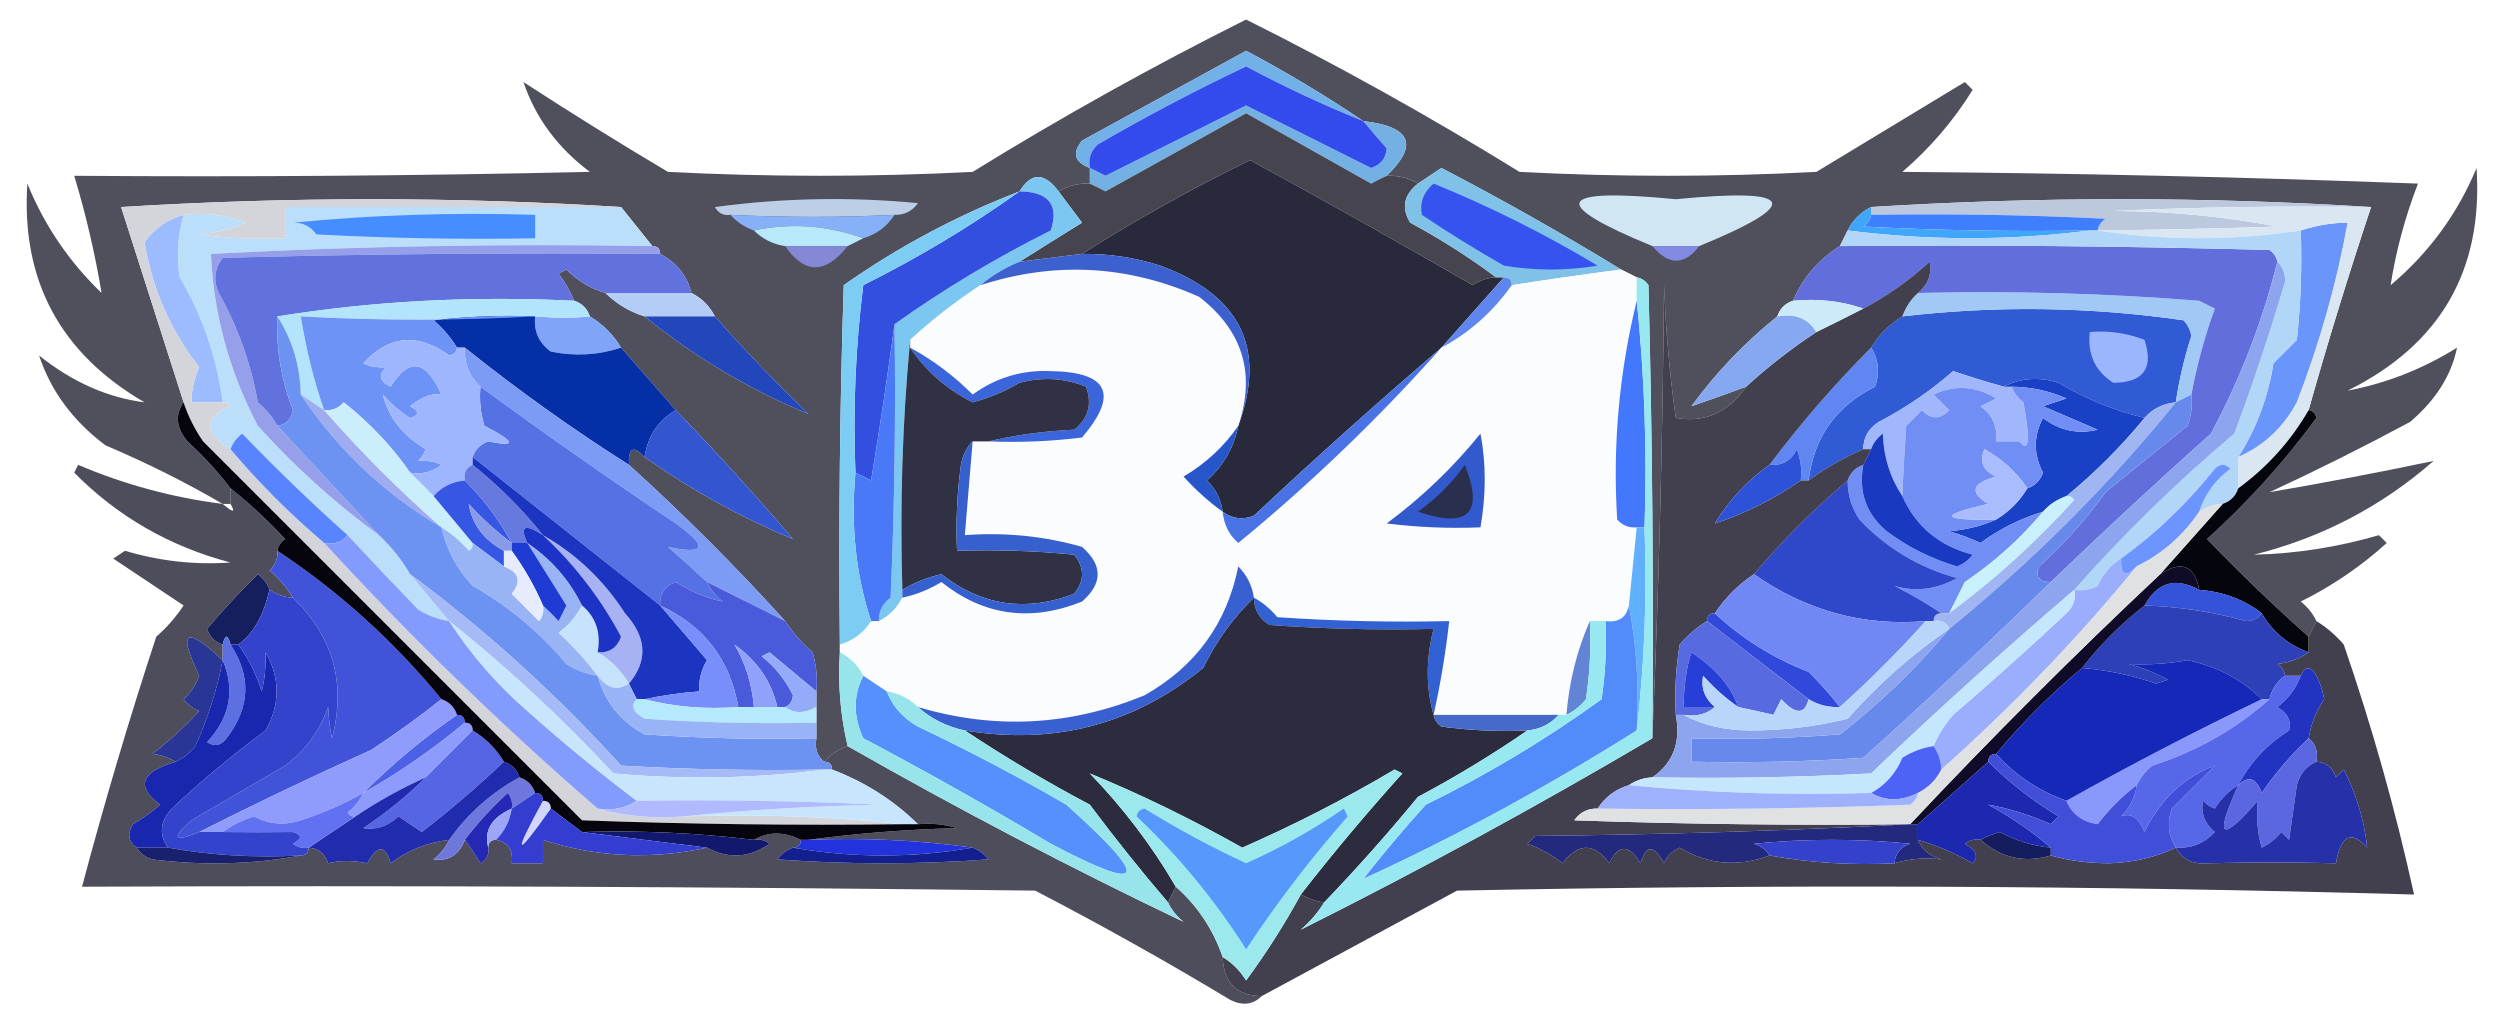 <?xml version="1.0" encoding="UTF-8"?>
<!DOCTYPE svg PUBLIC "-//W3C//DTD SVG 1.1//EN" "http://www.w3.org/Graphics/SVG/1.1/DTD/svg11.dtd">
<svg xmlns="http://www.w3.org/2000/svg" version="1.1" width="320px" height="130px" style="shape-rendering:geometricPrecision; text-rendering:geometricPrecision; image-rendering:optimizeQuality; fill-rule:evenodd; clip-rule:evenodd" xmlns:xlink="http://www.w3.org/1999/xlink">
<g><path style="opacity:0.801" fill="#262636" d="M 296.5,79.5 C 296.167,80.167 295.833,80.833 295.5,81.5C 291.036,77.537 286.702,73.37 282.5,69C 287.722,64.281 292.388,59.115 296.5,53.5C 296.376,52.893 296.043,52.56 295.5,52.5C 297.964,43.773 300.631,35.107 303.5,26.5C 282.167,25.167 260.833,25.167 239.5,26.5C 238.167,27.167 237.167,28.167 236.5,29.5C 236.167,30.167 235.833,30.833 235.5,31.5C 232.757,33.239 230.757,35.573 229.5,38.5C 228.5,38.833 227.833,39.5 227.5,40.5C 223.336,43.832 219.669,47.665 216.5,52C 218.715,51.244 221.049,50.411 223.5,49.5C 221.205,52.808 218.205,54.142 214.5,53.5C 213.711,47.885 213.211,42.218 213,36.5C 212.832,56.004 212.332,75.338 211.5,94.5C 211.667,75.164 211.5,55.831 211,36.5C 210.617,35.944 210.117,35.611 209.5,35.5C 208.833,35.167 208.167,34.833 207.5,34.5C 200.058,29.941 192.391,25.608 184.5,21.5C 183.482,22.192 182.482,22.859 181.5,23.5C 180.292,22.766 178.959,22.433 177.5,22.5C 181.625,18.534 180.625,16.201 174.5,15.5C 169.729,12.274 164.729,9.274 159.5,6.5C 152.5,10.333 145.5,14.167 138.5,18C 137.2,19.579 137.534,20.745 139.5,21.5C 139.5,22.167 139.5,22.833 139.5,23.5C 138.041,23.433 136.708,23.766 135.5,24.5C 133.668,22.043 132.001,22.043 130.5,24.5C 122.498,27.584 114.998,31.584 108,36.5C 107.5,51.83 107.333,67.163 107.5,82.5C 107.5,82.833 107.5,83.167 107.5,83.5C 107.237,87.6 107.57,91.6 108.5,95.5C 107.29,95.932 106.29,96.599 105.5,97.5C 104.596,96.791 104.263,95.791 104.5,94.5C 104.5,93.833 104.5,93.167 104.5,92.5C 104.5,91.833 104.5,91.167 104.5,90.5C 104.5,89.833 104.5,89.167 104.5,88.5C 104.66,86.801 104.494,85.134 104,83.5C 102.624,82.295 101.458,80.962 100.5,79.5C 94.167,72.5 87.5,65.833 80.5,59.5C 80.409,57.302 81.076,56.969 82.5,58.5C 88.546,62.758 94.88,66.258 101.5,69C 96.634,63.304 91.634,57.804 86.5,52.5C 84.167,49.833 81.833,47.167 79.5,44.5C 78.5,42.833 77.167,41.5 75.5,40.5C 75.167,39.5 74.5,38.833 73.5,38.5C 72.972,37.279 72.305,36.113 71.5,35C 71.833,34.833 72.167,34.667 72.5,34.5C 73.94,35.952 75.606,36.952 77.5,37.5C 78.899,38.89 80.566,39.89 82.5,40.5C 88.96,45.724 95.96,49.891 103.5,53C 99.269,48.938 95.269,44.771 91.5,40.5C 90.833,39.167 89.833,38.167 88.5,37.5C 87.92,35.251 86.587,33.585 84.5,32.5C 84.5,31.833 84.167,31.5 83.5,31.5C 82.167,29.833 80.833,28.167 79.5,26.5C 58.33,25.172 36.996,25.172 15.5,26.5C 18.171,34.846 20.838,43.179 23.5,51.5C 22.379,53.089 22.546,54.756 24,56.5C 26.04,58.37 27.873,60.37 29.5,62.5C 29.5,63.167 29.5,63.833 29.5,64.5C 29.167,64.5 28.833,64.5 28.5,64.5C 23.771,61.738 18.771,59.238 13.5,57C 9.343,53.886 6.51,50.052 5,45.5C 9.248,48.892 13.748,50.892 18.5,51.5C 7.695,45.22 2.695,35.887 3.5,23.5C 5.68,28.845 8.847,33.511 13,37.5C 12.169,32.488 11.002,27.488 9.5,22.5C 31.503,22.667 53.502,22.5 75.5,22C 71.375,18.91 68.542,15.076 67,10.5C 73.083,14.459 79.249,18.292 85.5,22C 98.5,22.667 111.5,22.667 124.5,22C 135.881,14.976 147.548,8.476 159.5,2.5C 171.452,8.476 183.119,14.976 194.5,22C 207.167,22.667 219.833,22.667 232.5,22C 238.833,18.167 245.167,14.333 251.5,10.5C 251.833,10.833 252.167,11.167 252.5,11.5C 250.062,15.442 247.062,18.942 243.5,22C 265.508,22.167 287.508,22.667 309.5,23.5C 307.844,27.799 306.677,32.133 306,36.5C 310.888,32.388 314.555,27.388 317,21.5C 317.858,34.611 312.358,44.111 300.5,50C 305.432,49.074 310.098,47.24 314.5,44.5C 313.776,48.045 311.776,51.212 308.5,54C 302.552,57.199 296.552,60.199 290.5,63C 297.515,61.797 304.515,60.464 311.5,59C 304.831,64.835 297.165,68.835 288.5,71C 293.896,70.871 299.229,70.038 304.5,68.5C 304.833,68.833 305.167,69.167 305.5,69.5C 302.217,72.481 298.551,74.981 294.5,77C 295.381,77.708 296.047,78.542 296.5,79.5 Z"/></g>
<g><path style="opacity:1" fill="#71b1e8" d="M 174.5,15.5 C 169.401,13.452 164.401,11.118 159.5,8.5C 153.009,11.579 146.675,14.912 140.5,18.5C 139.614,19.325 139.281,20.325 139.5,21.5C 137.534,20.745 137.2,19.579 138.5,18C 145.5,14.167 152.5,10.333 159.5,6.5C 164.729,9.274 169.729,12.274 174.5,15.5 Z"/></g>
<g><path style="opacity:1" fill="#73b0e3" d="M 174.5,15.5 C 180.625,16.201 181.625,18.534 177.5,22.5C 176.85,22.804 176.183,23.137 175.5,23.5C 170.167,20.5 164.833,17.5 159.5,14.5C 153.5,17.833 147.5,21.167 141.5,24.5C 140.817,24.137 140.15,23.804 139.5,23.5C 139.5,22.833 139.5,22.167 139.5,21.5C 140.15,21.804 140.817,22.137 141.5,22.5C 147.536,19.482 153.536,16.482 159.5,13.5C 164.797,16.148 170.13,18.815 175.5,21.5C 176.72,21.113 177.387,20.28 177.5,19C 176.456,17.826 175.456,16.659 174.5,15.5 Z"/></g>
<g><path style="opacity:1" fill="#46444e" d="M 177.5,22.5 C 178.959,22.433 180.292,22.766 181.5,23.5C 179.681,24.936 179.348,26.603 180.5,28.5C 184.401,30.608 188.067,32.941 191.5,35.5C 190.417,35.539 189.417,35.873 188.5,36.5C 179.065,31.033 169.565,25.7 160,20.5C 152.545,24.14 145.378,28.14 138.5,32.5C 135.833,32.833 133.167,33.167 130.5,33.5C 133.102,31.858 135.769,30.192 138.5,28.5C 137.476,27.148 136.476,25.815 135.5,24.5C 136.708,23.766 138.041,23.433 139.5,23.5C 140.15,23.804 140.817,24.137 141.5,24.5C 147.5,21.167 153.5,17.833 159.5,14.5C 164.833,17.5 170.167,20.5 175.5,23.5C 176.183,23.137 176.85,22.804 177.5,22.5 Z"/></g>
<g><path style="opacity:1" fill="#334aec" d="M 174.5,15.5 C 175.456,16.659 176.456,17.826 177.5,19C 177.387,20.28 176.72,21.113 175.5,21.5C 170.13,18.815 164.797,16.148 159.5,13.5C 153.536,16.482 147.536,19.482 141.5,22.5C 140.817,22.137 140.15,21.804 139.5,21.5C 139.281,20.325 139.614,19.325 140.5,18.5C 146.675,14.912 153.009,11.579 159.5,8.5C 164.401,11.118 169.401,13.452 174.5,15.5 Z"/></g>
<g><path style="opacity:1" fill="#28293b" d="M 191.5,35.5 C 191.833,35.5 192.167,35.5 192.5,35.5C 189.833,38.5 187.167,41.5 184.5,44.5C 176.391,51.437 168.391,58.604 160.5,66C 159.072,66.579 157.738,66.412 156.5,65.5C 156.297,63.956 155.63,62.622 154.5,61.5C 156.616,59.6 157.949,57.267 158.5,54.5C 162.15,44.624 158.816,37.791 148.5,34C 145.243,32.957 141.91,32.457 138.5,32.5C 145.378,28.14 152.545,24.14 160,20.5C 169.565,25.7 179.065,31.033 188.5,36.5C 189.417,35.873 190.417,35.539 191.5,35.5 Z"/></g>
<g><path style="opacity:1" fill="#bbc8dd" d="M 303.5,26.5 C 292.495,26.334 281.495,26.5 270.5,27C 277.668,27.037 284.668,27.703 291.5,29C 283.757,29.254 276.091,29.421 268.5,29.5C 268.611,28.883 268.944,28.383 269.5,28C 259.506,27.5 249.506,27.334 239.5,27.5C 239.5,27.167 239.5,26.833 239.5,26.5C 260.833,25.167 282.167,25.167 303.5,26.5 Z"/></g>
<g><path style="opacity:1" fill="#bbdefb" d="M 79.5,26.5 C 80.833,28.167 82.167,29.833 83.5,31.5C 64.59,31.174 45.757,31.507 27,32.5C 27.345,40.213 29.345,47.546 33,54.5C 37.759,59.766 42.925,64.433 48.5,68.5C 50.063,69.945 51.396,71.612 52.5,73.5C 54.167,75.5 55.833,77.5 57.5,79.5C 56.078,79.291 54.745,78.791 53.5,78C 50.422,74.819 47.422,71.652 44.5,68.5C 39.895,64.398 35.395,60.064 31,55.5C 30.283,56.044 29.783,56.711 29.5,57.5C 26.066,55.35 26.066,53.517 29.5,52C 29.272,51.601 28.938,51.435 28.5,51.5C 27.758,45.775 25.925,40.441 23,35.5C 22.57,32.808 22.737,30.141 23.5,27.5C 26.247,27.187 28.913,27.52 31.5,28.5C 29.577,29.308 27.577,29.808 25.5,30C 29.152,30.499 32.818,30.665 36.5,30.5C 36.5,29.167 36.5,27.833 36.5,26.5C 50.833,26.5 65.167,26.5 79.5,26.5 Z"/></g>
<g><path style="opacity:1" fill="#bccfe6" d="M 114.5,27.5 C 107.595,27.847 100.595,27.847 93.5,27.5C 92.624,27.631 91.957,27.297 91.5,26.5C 100.147,25.335 108.814,25.168 117.5,26C 116.756,27.039 115.756,27.539 114.5,27.5 Z"/></g>
<g><path style="opacity:1" fill="#468dff" d="M 37.5,28.5 C 47.653,27.506 57.986,27.172 68.5,27.5C 68.5,28.5 68.5,29.5 68.5,30.5C 59.161,30.666 49.827,30.5 40.5,30C 39.756,28.961 38.756,28.461 37.5,28.5 Z"/></g>
<g><path style="opacity:1" fill="#86b0f7" d="M 93.5,27.5 C 100.595,27.847 107.595,27.847 114.5,27.5C 113.564,28.974 112.23,29.974 110.5,30.5C 105.88,28.837 101.213,28.503 96.5,29.5C 95.29,29.068 94.29,28.401 93.5,27.5 Z"/></g>
<g><path style="opacity:1" fill="#3f7ffd" d="M 239.5,27.5 C 249.506,27.334 259.506,27.5 269.5,28C 268.944,28.383 268.611,28.883 268.5,29.5C 268.167,29.5 267.833,29.5 267.5,29.5C 257.828,29.666 248.161,29.5 238.5,29C 239.056,28.617 239.389,28.117 239.5,27.5 Z"/></g>
<g><path style="opacity:1" fill="#b8e9fa" d="M 96.5,29.5 C 101.213,28.503 105.88,28.837 110.5,30.5C 109.833,30.833 109.167,31.167 108.5,31.5C 105.833,31.5 103.167,31.5 100.5,31.5C 98.938,31.267 97.605,30.601 96.5,29.5 Z"/></g>
<g><path style="opacity:1" fill="#80c1e8" d="M 207.5,34.5 C 202.798,35.108 198.131,35.775 193.5,36.5C 193.5,35.833 193.167,35.5 192.5,35.5C 192.167,35.5 191.833,35.5 191.5,35.5C 188.067,32.941 184.401,30.608 180.5,28.5C 179.348,26.603 179.681,24.936 181.5,23.5C 182.482,22.859 183.482,22.192 184.5,21.5C 192.391,25.608 200.058,29.941 207.5,34.5 Z"/></g>
<g><path style="opacity:1" fill="#3554ef" d="M 183.5,23.5 C 190.715,26.441 197.715,29.941 204.5,34C 200.5,34.667 196.5,34.667 192.5,34C 188.916,31.959 185.416,29.792 182,27.5C 181.7,25.934 182.2,24.601 183.5,23.5 Z"/></g>
<g><path style="opacity:1" fill="#d0e6f3" d="M 217.5,31.5 C 215.5,31.5 213.5,31.5 211.5,31.5C 198.119,25.999 199.119,23.999 214.5,25.5C 229.881,23.999 230.881,25.999 217.5,31.5 Z"/></g>
<g><path style="opacity:1" fill="#40a6fc" d="M 239.5,26.5 C 239.5,26.833 239.5,27.167 239.5,27.5C 239.389,28.117 239.056,28.617 238.5,29C 248.161,29.5 257.828,29.666 267.5,29.5C 257.265,30.818 246.931,30.818 236.5,29.5C 237.167,28.167 238.167,27.167 239.5,26.5 Z"/></g>
<g><path style="opacity:1" fill="#8488d5" d="M 100.5,31.5 C 103.167,31.5 105.833,31.5 108.5,31.5C 105.65,35.114 102.983,35.114 100.5,31.5 Z"/></g>
<g><path style="opacity:1" fill="#7bc7f2" d="M 135.5,24.5 C 136.476,25.815 137.476,27.148 138.5,28.5C 135.769,30.192 133.102,31.858 130.5,33.5C 128.632,34.263 126.965,35.263 125.5,36.5C 122.319,38.592 119.319,40.925 116.5,43.5C 115.506,53.987 115.172,64.654 115.5,75.5C 115.5,75.833 115.5,76.167 115.5,76.5C 114.833,77.833 113.833,78.833 112.5,79.5C 112.461,78.244 112.961,77.244 114,76.5C 114.5,64.838 114.667,53.171 114.5,41.5C 120.772,37.023 127.438,33.023 134.5,29.5C 135.568,26.212 134.235,24.546 130.5,24.5C 132.001,22.043 133.668,22.043 135.5,24.5 Z"/></g>
<g><path style="opacity:1" fill="#838ae3" d="M 211.5,31.5 C 213.5,31.5 215.5,31.5 217.5,31.5C 215.594,33.994 213.594,33.994 211.5,31.5 Z"/></g>
<g><path style="opacity:1" fill="#9dbcff" d="M 23.5,27.5 C 22.737,30.141 22.57,32.808 23,35.5C 25.925,40.441 27.758,45.775 28.5,51.5C 27.167,51.5 25.833,51.5 24.5,51.5C 24.519,49.94 24.852,48.44 25.5,47C 21.822,42.314 19.488,36.981 18.5,31C 19.77,29.225 21.436,28.058 23.5,27.5 Z"/></g>
<g><path style="opacity:1" fill="#fbfcfe" d="M 158.5,54.5 C 156.691,57.139 154.358,59.306 151.5,61C 153.037,62.707 154.704,64.207 156.5,65.5C 156.66,67.153 157.326,68.486 158.5,69.5C 157.167,70.5 157.167,71.5 158.5,72.5C 157.041,79.8 153.041,85.3 146.5,89C 136.959,92.921 127.293,93.421 117.5,90.5C 116.395,89.4 115.062,88.733 113.5,88.5C 112.5,87.833 111.5,87.167 110.5,86.5C 109.833,85.167 108.833,84.167 107.5,83.5C 107.5,83.167 107.5,82.833 107.5,82.5C 109.23,81.974 110.564,80.974 111.5,79.5C 111.833,79.5 112.167,79.5 112.5,79.5C 113.833,78.833 114.833,77.833 115.5,76.5C 117.258,76.123 118.925,75.457 120.5,74.5C 125.915,78.812 131.915,79.645 138.5,77C 141.167,74.667 141.167,72.333 138.5,70C 133.628,68.612 128.628,68.112 123.5,68.5C 123.833,64.5 124.167,60.5 124.5,56.5C 125.167,56.5 125.833,56.5 126.5,56.5C 130.514,56.666 134.514,56.499 138.5,56C 143.232,50.461 141.899,47.627 134.5,47.5C 130.824,47.337 127.491,48.337 124.5,50.5C 122.098,48.091 119.431,46.091 116.5,44.5C 116.5,44.167 116.5,43.833 116.5,43.5C 119.319,40.925 122.319,38.592 125.5,36.5C 135.034,33.429 144.367,33.929 153.5,38C 159.085,42.332 160.752,47.832 158.5,54.5 Z"/></g>
<g><path style="opacity:1" fill="#969fe9" d="M 83.5,31.5 C 84.167,31.5 84.5,31.833 84.5,32.5C 65.83,32.333 47.164,32.5 28.5,33C 27.446,34.388 27.28,35.888 28,37.5C 30.459,41.876 32.126,46.543 33,51.5C 34.045,52.373 34.878,53.373 35.5,54.5C 39.833,59.167 44.167,63.833 48.5,68.5C 42.925,64.433 37.759,59.766 33,54.5C 29.345,47.546 27.345,40.213 27,32.5C 45.757,31.507 64.59,31.174 83.5,31.5 Z"/></g>
<g><path style="opacity:1" fill="#fafcfe" d="M 207.5,34.5 C 208.167,34.833 208.833,35.167 209.5,35.5C 209.5,36.5 209.5,37.5 209.5,38.5C 207.242,47.71 206.409,57.044 207,66.5C 207.671,67.252 208.504,67.586 209.5,67.5C 209.167,70.833 208.833,74.167 208.5,77.5C 208.179,79.048 207.179,79.715 205.5,79.5C 204.833,79.5 204.167,79.5 203.5,79.5C 201.855,83.21 200.855,87.21 200.5,91.5C 200.167,91.5 199.833,91.5 199.5,91.5C 194.167,91.5 188.833,91.5 183.5,91.5C 184.381,87.546 185.048,83.546 185.5,79.5C 178.159,79.666 170.826,79.5 163.5,79C 162.627,77.955 161.627,77.122 160.5,76.5C 160.267,74.938 159.6,73.605 158.5,72.5C 157.167,71.5 157.167,70.5 158.5,69.5C 167.8,61.867 176.467,53.534 184.5,44.5C 188.1,42.57 191.1,39.903 193.5,36.5C 198.131,35.775 202.798,35.108 207.5,34.5 Z"/></g>
<g><path style="opacity:1" fill="#3c61cf" d="M 138.5,32.5 C 141.91,32.457 145.243,32.957 148.5,34C 158.816,37.791 162.15,44.624 158.5,54.5C 160.752,47.832 159.085,42.332 153.5,38C 144.367,33.929 135.034,33.429 125.5,36.5C 126.965,35.263 128.632,34.263 130.5,33.5C 133.167,33.167 135.833,32.833 138.5,32.5 Z"/></g>
<g><path style="opacity:1" fill="#6a96fb" d="M 286.5,58.5 C 288.811,54.866 290.311,50.866 291,46.5C 292,45.5 293,44.5 294,43.5C 294.499,38.845 294.666,34.178 294.5,29.5C 296.435,28.851 298.435,28.517 300.5,28.5C 299.142,36.115 296.975,43.782 294,51.5C 292.264,54.739 289.764,57.073 286.5,58.5 Z"/></g>
<g><path style="opacity:1" fill="#b4cdf6" d="M 77.5,37.5 C 81.167,37.5 84.833,37.5 88.5,37.5C 89.833,38.167 90.833,39.167 91.5,40.5C 88.5,40.5 85.5,40.5 82.5,40.5C 80.566,39.89 78.899,38.89 77.5,37.5 Z"/></g>
<g><path style="opacity:1" fill="#5f86ee" d="M 192.5,35.5 C 193.167,35.5 193.5,35.833 193.5,36.5C 191.1,39.903 188.1,42.57 184.5,44.5C 187.167,41.5 189.833,38.5 192.5,35.5 Z"/></g>
<g><path style="opacity:1" fill="#6172df" d="M 84.5,32.5 C 86.587,33.585 87.92,35.251 88.5,37.5C 84.833,37.5 81.167,37.5 77.5,37.5C 75.606,36.952 73.94,35.952 72.5,34.5C 72.167,34.667 71.833,34.833 71.5,35C 72.305,36.113 72.972,37.279 73.5,38.5C 60.456,37.853 47.789,38.52 35.5,40.5C 35.329,44.639 35.996,48.639 37.5,52.5C 37.253,53.713 36.586,54.38 35.5,54.5C 34.878,53.373 34.045,52.373 33,51.5C 32.126,46.543 30.459,41.876 28,37.5C 27.28,35.888 27.446,34.388 28.5,33C 47.164,32.5 65.83,32.333 84.5,32.5 Z"/></g>
<g><path style="opacity:1" fill="#324fe0" d="M 130.5,24.5 C 134.235,24.546 135.568,26.212 134.5,29.5C 127.438,33.023 120.772,37.023 114.5,41.5C 113.624,48.042 112.624,54.708 111.5,61.5C 110.817,61.137 110.15,60.804 109.5,60.5C 109.169,52.472 109.502,44.472 110.5,36.5C 117.562,32.977 124.228,28.977 130.5,24.5 Z"/></g>
<g><path style="opacity:1" fill="#80a4f8" d="M 68.5,40.5 C 71.144,40.715 73.477,40.715 75.5,40.5C 77.167,41.5 78.5,42.833 79.5,44.5C 76.555,45.468 73.555,45.634 70.5,45C 68.963,43.89 68.296,42.39 68.5,40.5 Z"/></g>
<g><path style="opacity:1" fill="#dae7f2" d="M 303.5,26.5 C 300.631,35.107 297.964,43.773 295.5,52.5C 293.212,56.456 290.212,59.789 286.5,62.5C 286.5,61.167 286.5,59.833 286.5,58.5C 289.764,57.073 292.264,54.739 294,51.5C 296.975,43.782 299.142,36.115 300.5,28.5C 298.435,28.517 296.435,28.851 294.5,29.5C 285.735,30.814 277.068,30.814 268.5,29.5C 276.091,29.421 283.757,29.254 291.5,29C 284.668,27.703 277.668,27.037 270.5,27C 281.495,26.5 292.495,26.334 303.5,26.5 Z"/></g>
<g><path style="opacity:1" fill="#b2e5fb" d="M 73.5,38.5 C 74.5,38.833 75.167,39.5 75.5,40.5C 73.477,40.715 71.144,40.715 68.5,40.5C 58.476,41.053 48.476,41.053 38.5,40.5C 39.23,44.939 40.23,48.939 41.5,52.5C 40.5,51.833 39.5,51.167 38.5,50.5C 38.41,46.786 37.41,43.453 35.5,40.5C 47.789,38.52 60.456,37.853 73.5,38.5 Z"/></g>
<g><path style="opacity:1" fill="#315bd4" d="M 278.5,51.5 C 276.847,51.66 275.514,52.326 274.5,53.5C 270.597,52.547 266.93,51.047 263.5,49C 260.961,48.204 258.628,48.371 256.5,49.5C 254.321,48.897 252.154,48.23 250,47.5C 247.137,50.016 243.97,52.183 240.5,54C 239.177,54.816 238.511,55.983 238.5,57.5C 236.004,58.58 233.67,59.914 231.5,61.5C 232.181,55.984 235.014,51.984 240,49.5C 240.64,47.735 240.473,46.068 239.5,44.5C 240.5,42.833 241.833,41.5 243.5,40.5C 255.522,39.094 267.522,39.26 279.5,41C 280.022,41.561 280.355,42.228 280.5,43C 279.594,45.791 278.927,48.624 278.5,51.5 Z"/></g>
<g><path style="opacity:1" fill="#2247bb" d="M 82.5,40.5 C 85.5,40.5 88.5,40.5 91.5,40.5C 95.269,44.771 99.269,48.938 103.5,53C 95.96,49.891 88.96,45.724 82.5,40.5 Z"/></g>
<g><path style="opacity:1" fill="#3b66db" d="M 116.5,44.5 C 119.431,46.091 122.098,48.091 124.5,50.5C 127.491,48.337 130.824,47.337 134.5,47.5C 141.899,47.627 143.232,50.461 138.5,56C 134.514,56.499 130.514,56.666 126.5,56.5C 129.977,55.677 133.644,55.177 137.5,55C 139.325,53.534 139.825,51.701 139,49.5C 136.263,48.389 133.429,48.223 130.5,49C 128.61,50.112 126.61,50.946 124.5,51.5C 121.177,49.839 118.51,47.506 116.5,44.5 Z"/></g>
<g><path style="opacity:1" fill="#a1c9f5" d="M 245.5,37.5 C 257.531,37.207 269.531,37.54 281.5,38.5C 282.167,38.833 282.833,39.167 283.5,39.5C 282.191,43.107 281.191,46.774 280.5,50.5C 279.833,50.833 279.167,51.167 278.5,51.5C 278.927,48.624 279.594,45.791 280.5,43C 280.355,42.228 280.022,41.561 279.5,41C 267.522,39.26 255.522,39.094 243.5,40.5C 243.932,39.291 244.599,38.291 245.5,37.5 Z"/></g>
<g><path style="opacity:1" fill="#052fa7" d="M 68.5,40.5 C 68.296,42.39 68.963,43.89 70.5,45C 73.555,45.634 76.555,45.468 79.5,44.5C 81.833,47.167 84.167,49.833 86.5,52.5C 84.27,53.775 82.937,55.775 82.5,58.5C 81.076,56.969 80.409,57.302 80.5,59.5C 73.222,54.888 66.222,49.888 59.5,44.5C 59.167,44.5 58.833,44.5 58.5,44.5C 57.71,43.206 56.71,42.039 55.5,41C 59.821,40.501 64.154,40.334 68.5,40.5 Z"/></g>
<g><path style="opacity:1" fill="#9bb6fc" d="M 267.5,42.5 C 269.92,42.292 272.253,42.626 274.5,43.5C 275.699,47.138 274.365,48.971 270.5,49C 268.162,47.492 267.162,45.325 267.5,42.5 Z"/></g>
<g><path style="opacity:1" fill="#7c9bf5" d="M 59.5,44.5 C 66.222,49.888 73.222,54.888 80.5,59.5C 87.5,65.833 94.167,72.5 100.5,79.5C 97.167,77.833 93.833,76.167 90.5,74.5C 88.906,73.017 87.24,71.517 85.5,70C 90.378,71.031 90.711,70.031 86.5,67C 77.992,61.311 69.659,55.477 61.5,49.5C 60.069,48.22 59.402,46.553 59.5,44.5 Z"/></g>
<g><path style="opacity:1" fill="#303144" d="M 116.5,43.5 C 116.5,43.833 116.5,44.167 116.5,44.5C 118.51,47.506 121.177,49.839 124.5,51.5C 126.61,50.946 128.61,50.112 130.5,49C 133.429,48.223 136.263,48.389 139,49.5C 139.825,51.701 139.325,53.534 137.5,55C 133.644,55.177 129.977,55.677 126.5,56.5C 125.833,56.5 125.167,56.5 124.5,56.5C 123.732,57.263 123.232,58.263 123,59.5C 122.501,63.152 122.335,66.818 122.5,70.5C 127.511,70.334 132.511,70.501 137.5,71C 138.833,72.667 138.833,74.333 137.5,76C 131.313,78.378 125.646,77.545 120.5,73.5C 118.7,73.902 117.033,74.569 115.5,75.5C 115.172,64.654 115.506,53.987 116.5,43.5 Z"/></g>
<g><path style="opacity:1" fill="#9facef" d="M 38.5,50.5 C 39.5,51.167 40.5,51.833 41.5,52.5C 46.194,57.86 51.194,62.86 56.5,67.5C 49.213,63.213 43.213,57.546 38.5,50.5 Z"/></g>
<g><path style="opacity:1" fill="#6e93f7" d="M 68.5,40.5 C 64.154,40.334 59.821,40.501 55.5,41C 56.71,42.039 57.71,43.206 58.5,44.5C 58.44,45.043 58.107,45.376 57.5,45.5C 53.484,42.574 49.817,42.907 46.5,46.5C 47.262,46.911 48.262,47.077 49.5,47C 48.346,47.914 48.513,48.747 50,49.5C 52.347,45.696 54.514,46.029 56.5,50.5C 55.312,50.307 53.978,50.807 52.5,52C 53.696,52.654 53.696,53.154 52.5,53.5C 51.186,52.687 50.02,51.687 49,50.5C 49.747,53.445 51.58,55.778 54.5,57.5C 54.291,58.086 53.957,58.586 53.5,59C 54.738,58.923 55.738,59.089 56.5,59.5C 55.311,60.429 53.978,60.762 52.5,60.5C 50.198,57.166 47.364,54.166 44,51.5C 43.329,52.252 42.496,52.586 41.5,52.5C 40.23,48.939 39.23,44.939 38.5,40.5C 48.476,41.053 58.476,41.053 68.5,40.5 Z"/></g>
<g><path style="opacity:1" fill="#5472e4" d="M 61.5,49.5 C 69.659,55.477 77.992,61.311 86.5,67C 90.711,70.031 90.378,71.031 85.5,70C 87.24,71.517 88.906,73.017 90.5,74.5C 90.953,75.458 91.62,76.292 92.5,77C 90.497,76.581 88.497,75.747 86.5,74.5C 85.082,75.005 84.415,76.005 84.5,77.5C 76.481,71.143 68.481,64.81 60.5,58.5C 60.811,57.522 61.478,56.855 62.5,56.5C 66.195,57.251 66.028,56.585 62,54.5C 61.507,52.866 61.34,51.199 61.5,49.5 Z"/></g>
<g><path style="opacity:1" fill="#9eb6fe" d="M 58.5,44.5 C 58.833,44.5 59.167,44.5 59.5,44.5C 59.402,46.553 60.069,48.22 61.5,49.5C 61.34,51.199 61.507,52.866 62,54.5C 66.028,56.585 66.195,57.251 62.5,56.5C 61.478,56.855 60.811,57.522 60.5,58.5C 60.5,58.833 60.5,59.167 60.5,59.5C 59.662,59.842 59.328,60.508 59.5,61.5C 57.847,61.66 56.514,62.326 55.5,63.5C 54.5,62.5 53.5,61.5 52.5,60.5C 53.978,60.762 55.311,60.429 56.5,59.5C 55.738,59.089 54.738,58.923 53.5,59C 53.957,58.586 54.291,58.086 54.5,57.5C 51.58,55.778 49.747,53.445 49,50.5C 50.02,51.687 51.186,52.687 52.5,53.5C 53.696,53.154 53.696,52.654 52.5,52C 53.978,50.807 55.312,50.307 56.5,50.5C 54.514,46.029 52.347,45.696 50,49.5C 48.513,48.747 48.346,47.914 49.5,47C 48.262,47.077 47.262,46.911 46.5,46.5C 49.817,42.907 53.484,42.574 57.5,45.5C 58.107,45.376 58.44,45.043 58.5,44.5 Z"/></g>
<g><path style="opacity:1" fill="#a1b7fb" d="M 256.5,49.5 C 256.833,49.5 257.167,49.5 257.5,49.5C 257.783,50.289 258.283,50.956 259,51.5C 259.894,56.377 259.728,58.044 258.5,56.5C 257.5,56.5 256.5,56.5 255.5,56.5C 255.703,54.61 255.037,53.11 253.5,52C 254.167,51.667 254.833,51.333 255.5,51C 252.906,49.399 250.239,49.233 247.5,50.5C 248.167,51.167 248.833,51.833 249.5,52.5C 248.349,53.731 247.183,53.731 246,52.5C 245.333,53.167 244.667,53.833 244,54.5C 243.771,57.735 243.604,60.735 243.5,63.5C 241.93,61.149 241.097,58.482 241,55.5C 240.283,56.044 239.783,56.711 239.5,57.5C 239.167,57.5 238.833,57.5 238.5,57.5C 238.511,55.983 239.177,54.816 240.5,54C 243.97,52.183 247.137,50.016 250,47.5C 252.154,48.23 254.321,48.897 256.5,49.5 Z"/></g>
<g><path style="opacity:1" fill="#d3d5db" d="M 79.5,26.5 C 65.167,26.5 50.833,26.5 36.5,26.5C 36.5,27.833 36.5,29.167 36.5,30.5C 32.818,30.665 29.152,30.499 25.5,30C 27.577,29.808 29.577,29.308 31.5,28.5C 28.913,27.52 26.247,27.187 23.5,27.5C 21.436,28.058 19.77,29.225 18.5,31C 19.488,36.981 21.822,42.314 25.5,47C 24.852,48.44 24.519,49.94 24.5,51.5C 25.833,51.5 27.167,51.5 28.5,51.5C 28.938,51.435 29.272,51.601 29.5,52C 26.066,53.517 26.066,55.35 29.5,57.5C 33.194,61.86 37.194,65.86 41.5,69.5C 52.552,81.553 64.219,92.887 76.5,103.5C 79.962,104.482 83.629,104.815 87.5,104.5C 97.015,104.173 106.348,104.506 115.5,105.5C 101.829,105.667 88.163,105.5 74.5,105C 58.333,88.833 42.167,72.667 26,56.5C 24.905,54.922 24.072,53.255 23.5,51.5C 20.838,43.179 18.171,34.846 15.5,26.5C 36.996,25.172 58.33,25.172 79.5,26.5 Z"/></g>
<g><path style="opacity:1" fill="#4972e4" d="M 184.5,44.5 C 176.467,53.534 167.8,61.867 158.5,69.5C 157.326,68.486 156.66,67.153 156.5,65.5C 157.738,66.412 159.072,66.579 160.5,66C 168.391,58.604 176.391,51.437 184.5,44.5 Z"/></g>
<g><path style="opacity:1" fill="#616edc" d="M 235.5,31.5 C 253.836,31.333 272.17,31.5 290.5,32C 291.056,32.383 291.389,32.883 291.5,33.5C 289.577,41.197 286.744,48.531 283,55.5C 276.039,61.724 269.206,68.058 262.5,74.5C 260.972,74.483 260.472,73.816 261,72.5C 264.204,69.631 267.037,66.465 269.5,63C 273,60.167 276.5,57.333 280,54.5C 280.49,53.207 280.657,51.873 280.5,50.5C 281.191,46.774 282.191,43.107 283.5,39.5C 282.833,39.167 282.167,38.833 281.5,38.5C 269.531,37.54 257.531,37.207 245.5,37.5C 246.8,36.399 247.3,35.066 247,33.5C 244.401,35.879 241.567,37.879 238.5,39.5C 235.713,38.523 232.713,38.19 229.5,38.5C 230.757,35.573 232.757,33.239 235.5,31.5 Z"/></g>
<g><path style="opacity:1" fill="#cbeefd" d="M 52.5,60.5 C 53.5,61.5 54.5,62.5 55.5,63.5C 57.167,65.5 58.833,67.5 60.5,69.5C 60.565,69.938 60.399,70.272 60,70.5C 58.961,69.29 57.794,68.29 56.5,67.5C 51.194,62.86 46.194,57.86 41.5,52.5C 42.496,52.586 43.329,52.252 44,51.5C 47.364,54.166 50.198,57.166 52.5,60.5 Z"/></g>
<g><path style="opacity:1" fill="#6086f2" d="M 239.5,44.5 C 240.473,46.068 240.64,47.735 240,49.5C 235.014,51.984 232.181,55.984 231.5,61.5C 231.167,61.5 230.833,61.5 230.5,61.5C 230.657,60.127 230.49,58.793 230,57.5C 229.29,58.973 228.124,59.64 226.5,59.5C 230.489,54.179 234.822,49.179 239.5,44.5 Z"/></g>
<g><path style="opacity:1" fill="#325acd" d="M 189.5,55.5 C 190.226,59.321 190.226,63.321 189.5,67.5C 185.486,67.665 181.486,67.499 177.5,67C 182.002,63.664 186.002,59.831 189.5,55.5 Z"/></g>
<g><path style="opacity:1" fill="#1841c5" d="M 256.5,49.5 C 258.628,48.371 260.961,48.204 263.5,49C 266.93,51.047 270.597,52.547 274.5,53.5C 271.473,57.194 268.14,60.527 264.5,63.5C 263.29,63.932 262.29,64.599 261.5,65.5C 258.622,66.37 255.955,67.703 253.5,69.5C 252.205,68.902 250.872,68.402 249.5,68C 251.708,67.809 253.708,67.309 255.5,66.5C 257.167,65.5 258.5,64.167 259.5,62.5C 260.478,62.189 261.145,61.522 261.5,60.5C 260.276,58.161 260.276,55.828 261.5,53.5C 263.632,55.117 265.965,55.617 268.5,55C 266.167,54 263.833,53 261.5,52C 262.5,51.667 263.5,51.333 264.5,51C 262.26,50.023 259.927,49.523 257.5,49.5C 257.167,49.5 256.833,49.5 256.5,49.5 Z"/></g>
<g><path style="opacity:0.808" fill="#242334" d="M 28.5,64.5 C 29.849,65.644 30.183,65.644 29.5,64.5C 29.5,63.833 29.5,63.167 29.5,62.5C 31.963,64.461 34.297,66.628 36.5,69C 35.944,69.383 35.611,69.883 35.5,70.5C 35.586,71.496 35.252,72.329 34.5,73C 35.71,74.039 36.71,75.206 37.5,76.5C 36.391,76.443 35.391,76.11 34.5,75.5C 34.217,74.711 33.717,74.044 33,73.5C 30.735,75.722 28.568,78.055 26.5,80.5C 26.855,81.522 27.522,82.189 28.5,82.5C 28.5,83.167 28.5,83.833 28.5,84.5C 23.727,80.05 22.727,80.717 25.5,86.5C 25.081,87.672 24.415,88.672 23.5,89.5C 24.025,90.192 24.692,90.692 25.5,91C 23.65,93.018 21.65,94.851 19.5,96.5C 20.472,96.593 21.472,96.926 22.5,97.5C 18.008,98.827 17.341,100.661 20.5,103C 19.421,103.956 18.255,104.789 17,105.5C 16.26,106.749 16.427,107.749 17.5,108.5C 17.918,109.222 18.584,109.722 19.5,110C 26.014,110.82 32.347,110.653 38.5,109.5C 39.167,109.5 39.5,109.167 39.5,108.5C 40.75,108.577 41.583,109.244 42,110.5C 43.525,110.112 45.192,110.112 47,110.5C 48.309,108.109 49.309,108.109 50,110.5C 52.194,108.822 54.694,107.822 57.5,107.5C 57.047,108.458 56.38,109.292 55.5,110C 57.412,110.279 58.746,109.446 59.5,107.5C 60.158,108.398 60.824,109.398 61.5,110.5C 62.297,110.043 62.631,109.376 62.5,108.5C 62.5,107.833 62.833,107.5 63.5,107.5C 65.048,107.821 65.715,108.821 65.5,110.5C 66.833,110.5 68.167,110.5 69.5,110.5C 69.5,109.5 69.5,108.5 69.5,107.5C 76.329,109.732 83.329,110.065 90.5,108.5C 93.255,109.98 95.922,109.813 98.5,108C 97.906,107.536 97.239,107.369 96.5,107.5C 98.347,106.427 100.347,106.427 102.5,107.5C 102.5,108.167 102.167,108.5 101.5,108.5C 100.711,108.783 100.044,109.283 99.5,110C 108.5,110.667 117.5,110.667 126.5,110C 125.956,109.283 125.289,108.783 124.5,108.5C 117.588,107.538 110.588,107.205 103.5,107.5C 109.653,106.672 115.987,106.172 122.5,106C 120.866,105.506 119.199,105.34 117.5,105.5C 114.378,102.432 110.711,100.098 106.5,98.5C 106.5,97.833 106.167,97.5 105.5,97.5C 106.29,96.599 107.29,95.932 108.5,95.5C 122.67,103.582 137.003,111.082 151.5,118C 150.619,117.292 149.953,116.458 149.5,115.5C 149.833,114.833 150.167,114.167 150.5,113.5C 153.277,115.951 155.277,118.951 156.5,122.5C 156.632,125.797 158.298,127.463 161.5,127.5C 160.399,128.598 159.066,128.765 157.5,128C 149.328,123.08 140.995,118.413 132.5,114C 91.835,113.5 51.168,113.333 10.5,113.5C 13.351,102.768 16.518,92.101 20,81.5C 21.353,80.315 22.52,78.981 23.5,77.5C 20.5,75.5 17.5,73.5 14.5,71.5C 15,71.167 15.5,70.833 16,70.5C 20.435,71.824 24.935,72.324 29.5,72C 21.719,69.948 15.052,66.114 9.5,60.5C 9.667,60.167 9.833,59.833 10,59.5C 15.923,62.023 22.09,63.689 28.5,64.5 Z"/></g>
<g><path style="opacity:1" fill="#2755ca" d="M 158.5,54.5 C 157.949,57.267 156.616,59.6 154.5,61.5C 155.63,62.622 156.297,63.956 156.5,65.5C 154.704,64.207 153.037,62.707 151.5,61C 154.358,59.306 156.691,57.139 158.5,54.5 Z"/></g>
<g><path style="opacity:1" fill="#3455d0" d="M 86.5,52.5 C 91.634,57.804 96.634,63.304 101.5,69C 94.88,66.258 88.546,62.758 82.5,58.5C 82.937,55.775 84.27,53.775 86.5,52.5 Z"/></g>
<g><path style="opacity:1" fill="#2a2f4d" d="M 187.5,59.5 C 189.971,65.696 187.971,67.696 181.5,65.5C 183.827,63.839 185.827,61.839 187.5,59.5 Z"/></g>
<g><path style="opacity:1" fill="#b2d6f8" d="M 236.5,29.5 C 246.931,30.818 257.265,30.818 267.5,29.5C 267.833,29.5 268.167,29.5 268.5,29.5C 277.068,30.814 285.735,30.814 294.5,29.5C 294.666,34.178 294.499,38.845 294,43.5C 293,44.5 292,45.5 291,46.5C 290.311,50.866 288.811,54.866 286.5,58.5C 286.5,59.833 286.5,61.167 286.5,62.5C 286.167,63.5 285.5,64.167 284.5,64.5C 283.391,64.557 282.391,64.89 281.5,65.5C 282.203,63.284 283.536,61.451 285.5,60C 284.833,59.333 284.167,59.333 283.5,60C 279.977,64.424 275.977,68.257 271.5,71.5C 270.163,72.315 269.163,73.481 268.5,75C 267.552,75.483 266.552,75.65 265.5,75.5C 271.909,68.256 278.743,61.589 286,55.5C 288.407,49.024 290.573,42.524 292.5,36C 292.472,34.93 292.139,34.097 291.5,33.5C 291.389,32.883 291.056,32.383 290.5,32C 272.17,31.5 253.836,31.333 235.5,31.5C 235.833,30.833 236.167,30.167 236.5,29.5 Z"/></g>
<g><path style="opacity:1" fill="#3557e4" d="M 59.5,61.5 C 61.909,63.902 63.909,66.569 65.5,69.5C 63.537,68.04 61.704,66.373 60,64.5C 60.426,67.121 61.926,69.121 64.5,70.5C 64.5,71.167 64.5,71.833 64.5,72.5C 63.167,71.5 61.833,70.5 60.5,69.5C 58.833,67.5 57.167,65.5 55.5,63.5C 56.514,62.326 57.847,61.66 59.5,61.5 Z"/></g>
<g><path style="opacity:1" fill="#718ef5" d="M 257.5,49.5 C 259.927,49.523 262.26,50.023 264.5,51C 263.5,51.333 262.5,51.667 261.5,52C 263.833,53 266.167,54 268.5,55C 265.965,55.617 263.632,55.117 261.5,53.5C 260.276,55.828 260.276,58.161 261.5,60.5C 261.145,61.522 260.478,62.189 259.5,62.5C 258.109,60.429 256.276,58.762 254,57.5C 253.342,59.108 253.842,60.275 255.5,61C 252.388,61.85 252.054,63.017 254.5,64.5C 248.041,65.97 248.374,66.637 255.5,66.5C 253.708,67.309 251.708,67.809 249.5,68C 250.872,68.402 252.205,68.902 253.5,69.5C 255.955,67.703 258.622,66.37 261.5,65.5C 258.617,68.951 255.284,71.951 251.5,74.5C 250.82,75.86 250.153,77.193 249.5,78.5C 249.167,78.5 248.833,78.5 248.5,78.5C 246.618,77.249 244.618,76.082 242.5,75C 245.191,75.792 247.858,75.459 250.5,74C 245.62,72.645 241.453,70.145 238,66.5C 236.991,64.975 236.491,63.308 236.5,61.5C 236.833,60.5 237.5,59.833 238.5,59.5C 237.875,62.971 238.875,65.804 241.5,68C 244.221,70.027 247.221,71.527 250.5,72.5C 251.308,72.192 251.975,71.692 252.5,71C 248.206,69.879 245.206,67.379 243.5,63.5C 243.604,60.735 243.771,57.735 244,54.5C 244.667,53.833 245.333,53.167 246,52.5C 247.183,53.731 248.349,53.731 249.5,52.5C 248.833,51.833 248.167,51.167 247.5,50.5C 250.239,49.233 252.906,49.399 255.5,51C 254.833,51.333 254.167,51.667 253.5,52C 255.037,53.11 255.703,54.61 255.5,56.5C 256.5,56.5 257.5,56.5 258.5,56.5C 259.728,58.044 259.894,56.377 259,51.5C 258.283,50.956 257.783,50.289 257.5,49.5 Z"/></g>
<g><path style="opacity:1" fill="#a8bcfe" d="M 259.5,62.5 C 258.5,64.167 257.167,65.5 255.5,66.5C 248.374,66.637 248.041,65.97 254.5,64.5C 252.054,63.017 252.388,61.85 255.5,61C 253.842,60.275 253.342,59.108 254,57.5C 256.276,58.762 258.109,60.429 259.5,62.5 Z"/></g>
<g><path style="opacity:1" fill="#5984ff" d="M 44.5,68.5 C 43.791,69.404 42.791,69.737 41.5,69.5C 37.194,65.86 33.194,61.86 29.5,57.5C 29.783,56.711 30.283,56.044 31,55.5C 35.395,60.064 39.895,64.398 44.5,68.5 Z"/></g>
<g><path style="opacity:1" fill="#4377fc" d="M 209.5,38.5 C 210.494,47.986 210.827,57.652 210.5,67.5C 210.167,67.5 209.833,67.5 209.5,67.5C 208.504,67.586 207.671,67.252 207,66.5C 206.409,57.044 207.242,47.71 209.5,38.5 Z"/></g>
<g><path style="opacity:1" fill="#c8f0fd" d="M 264.5,63.5 C 264.938,63.435 265.272,63.601 265.5,64C 260.575,69.432 255.242,74.265 249.5,78.5C 250.153,77.193 250.82,75.86 251.5,74.5C 255.284,71.951 258.617,68.951 261.5,65.5C 262.29,64.599 263.29,63.932 264.5,63.5 Z"/></g>
<g><path style="opacity:1" fill="#6679de" d="M 60.5,59.5 C 63.882,62.215 66.882,65.215 69.5,68.5C 67.162,66.989 66.496,67.323 67.5,69.5C 66.833,69.5 66.167,69.5 65.5,69.5C 63.909,66.569 61.909,63.902 59.5,61.5C 59.328,60.508 59.662,59.842 60.5,59.5 Z"/></g>
<g><path style="opacity:1" fill="#05050e" d="M 295.5,52.5 C 296.043,52.56 296.376,52.893 296.5,53.5C 292.388,59.115 287.722,64.281 282.5,69C 286.702,73.37 291.036,77.537 295.5,81.5C 295.5,82.167 295.5,82.833 295.5,83.5C 292.865,82.526 290.865,80.86 289.5,78.5C 287.208,76.733 284.542,75.733 281.5,75.5C 280.892,72.366 279.226,71.699 276.5,73.5C 279.167,70.5 281.833,67.5 284.5,64.5C 285.5,64.167 286.167,63.5 286.5,62.5C 290.212,59.789 293.212,56.456 295.5,52.5 Z"/></g>
<g><path style="opacity:1" fill="#879bea" d="M 65.5,69.5 C 65.5,69.833 65.5,70.167 65.5,70.5C 65.167,70.5 64.833,70.5 64.5,70.5C 61.926,69.121 60.426,67.121 60,64.5C 61.704,66.373 63.537,68.04 65.5,69.5 Z"/></g>
<g><path style="opacity:1" fill="#a0b6f2" d="M 278.5,51.5 C 269.936,62.064 260.269,71.731 249.5,80.5C 249.158,79.662 248.492,79.328 247.5,79.5C 247.5,78.833 247.833,78.5 248.5,78.5C 248.833,78.5 249.167,78.5 249.5,78.5C 255.242,74.265 260.575,69.432 265.5,64C 265.272,63.601 264.938,63.435 264.5,63.5C 268.14,60.527 271.473,57.194 274.5,53.5C 275.514,52.326 276.847,51.66 278.5,51.5 Z"/></g>
<g><path style="opacity:1" fill="#6c95ff" d="M 281.5,65.5 C 279.451,68.55 276.784,70.883 273.5,72.5C 272.075,74.031 271.409,73.698 271.5,71.5C 275.977,68.257 279.977,64.424 283.5,60C 284.167,59.333 284.833,59.333 285.5,60C 283.536,61.451 282.203,63.284 281.5,65.5 Z"/></g>
<g><path style="opacity:1" fill="#4979f6" d="M 114.5,41.5 C 114.667,53.171 114.5,64.838 114,76.5C 112.961,77.244 112.461,78.244 112.5,79.5C 112.167,79.5 111.833,79.5 111.5,79.5C 109.544,73.588 108.877,67.255 109.5,60.5C 110.15,60.804 110.817,61.137 111.5,61.5C 112.624,54.708 113.624,48.042 114.5,41.5 Z"/></g>
<g><path style="opacity:1" fill="#3660ce" d="M 124.5,56.5 C 124.167,60.5 123.833,64.5 123.5,68.5C 128.628,68.112 133.628,68.612 138.5,70C 141.167,72.333 141.167,74.667 138.5,77C 131.915,79.645 125.915,78.812 120.5,74.5C 118.925,75.457 117.258,76.123 115.5,76.5C 115.5,76.167 115.5,75.833 115.5,75.5C 117.033,74.569 118.7,73.902 120.5,73.5C 125.646,77.545 131.313,78.378 137.5,76C 138.833,74.333 138.833,72.667 137.5,71C 132.511,70.501 127.511,70.334 122.5,70.5C 122.335,66.818 122.501,63.152 123,59.5C 123.232,58.263 123.732,57.263 124.5,56.5 Z"/></g>
<g><path style="opacity:1" fill="#193ac0" d="M 243.5,63.5 C 245.206,67.379 248.206,69.879 252.5,71C 251.975,71.692 251.308,72.192 250.5,72.5C 247.221,71.527 244.221,70.027 241.5,68C 238.875,65.804 237.875,62.971 238.5,59.5C 238.833,58.833 239.167,58.167 239.5,57.5C 239.783,56.711 240.283,56.044 241,55.5C 241.097,58.482 241.93,61.149 243.5,63.5 Z"/></g>
<g><path style="opacity:1" fill="#7dccf4" d="M 130.5,24.5 C 124.228,28.977 117.562,32.977 110.5,36.5C 109.502,44.472 109.169,52.472 109.5,60.5C 108.877,67.255 109.544,73.588 111.5,79.5C 110.564,80.974 109.23,81.974 107.5,82.5C 107.333,67.163 107.5,51.83 108,36.5C 114.998,31.584 122.498,27.584 130.5,24.5 Z"/></g>
<g><path style="opacity:1" fill="#2f47c9" d="M 236.5,61.5 C 236.491,63.308 236.991,64.975 238,66.5C 241.453,70.145 245.62,72.645 250.5,74C 247.858,75.459 245.191,75.792 242.5,75C 244.618,76.082 246.618,77.249 248.5,78.5C 247.833,78.5 247.5,78.833 247.5,79.5C 247.167,79.5 246.833,79.5 246.5,79.5C 238.542,80.186 231.209,78.186 224.5,73.5C 228.167,69.167 232.167,65.167 236.5,61.5 Z"/></g>
<g><path style="opacity:1" fill="#3553d8" d="M 281.5,75.5 C 284.542,75.733 287.208,76.733 289.5,78.5C 289.083,79.124 288.416,79.457 287.5,79.5C 283.239,78.314 278.906,77.647 274.5,77.5C 276.143,74.505 278.477,73.839 281.5,75.5 Z"/></g>
<g><path style="opacity:1" fill="#151f5e" d="M 34.5,75.5 C 33.707,78.85 32.373,81.183 30.5,82.5C 30.167,82.5 29.833,82.5 29.5,82.5C 29.167,81.167 28.833,81.167 28.5,82.5C 27.522,82.189 26.855,81.522 26.5,80.5C 28.568,78.055 30.735,75.722 33,73.5C 33.717,74.044 34.217,74.711 34.5,75.5 Z"/></g>
<g><path style="opacity:1" fill="#a7b2f5" d="M 69.5,68.5 C 73.768,70.933 77.268,74.266 80,78.5C 82.794,81.575 82.96,84.575 80.5,87.5C 79.473,85.806 78.139,84.472 76.5,83.5C 77.995,83.585 78.995,82.918 79.5,81.5C 76.884,76.596 73.551,72.262 69.5,68.5 Z"/></g>
<g><path style="opacity:1" fill="#98b4f5" d="M 56.5,67.5 C 57.794,68.29 58.961,69.29 60,70.5C 60.399,70.272 60.565,69.938 60.5,69.5C 61.833,70.5 63.167,71.5 64.5,72.5C 66.466,73.254 66.8,74.421 65.5,76C 66.667,77.167 67.833,78.333 69,79.5C 69.464,78.906 69.631,78.239 69.5,77.5C 70.151,78.091 70.818,78.757 71.5,79.5C 71.833,78.833 72.167,78.167 72.5,77.5C 70.816,74.822 69.15,72.156 67.5,69.5C 70.55,71.549 72.883,74.216 74.5,77.5C 73.814,78.848 72.814,80.015 71.5,81C 73.373,82.704 75.04,84.537 76.5,86.5C 75.078,86.291 73.745,85.791 72.5,85C 69.109,80.943 65.109,77.61 60.5,75C 58.46,72.815 57.126,70.315 56.5,67.5 Z"/></g>
<g><path style="opacity:1" fill="#1e3bd3" d="M 65.5,69.5 C 66.167,69.5 66.833,69.5 67.5,69.5C 69.15,72.156 70.816,74.822 72.5,77.5C 72.167,78.167 71.833,78.833 71.5,79.5C 70.818,78.757 70.151,78.091 69.5,77.5C 68.431,75.031 67.098,72.698 65.5,70.5C 65.5,70.167 65.5,69.833 65.5,69.5 Z"/></g>
<g><path style="opacity:1" fill="#e6ecfd" d="M 64.5,70.5 C 64.833,70.5 65.167,70.5 65.5,70.5C 67.098,72.698 68.431,75.031 69.5,77.5C 69.631,78.239 69.464,78.906 69,79.5C 67.833,78.333 66.667,77.167 65.5,76C 66.8,74.421 66.466,73.254 64.5,72.5C 64.5,71.833 64.5,71.167 64.5,70.5 Z"/></g>
<g><path style="opacity:1" fill="#c5e3fd" d="M 74.5,77.5 C 76.28,78.99 76.947,80.99 76.5,83.5C 78.139,84.472 79.473,85.806 80.5,87.5C 79.038,88.471 77.705,88.138 76.5,86.5C 75.04,84.537 73.373,82.704 71.5,81C 72.814,80.015 73.814,78.848 74.5,77.5 Z"/></g>
<g><path style="opacity:1" fill="#495ada" d="M 90.5,74.5 C 93.833,76.167 97.167,77.833 100.5,79.5C 101.458,80.962 102.624,82.295 104,83.5C 104.494,85.134 104.66,86.801 104.5,88.5C 102.519,86.856 100.519,85.19 98.5,83.5C 98.167,83.667 97.833,83.833 97.5,84C 99.227,85.389 100.561,87.056 101.5,89C 101.43,89.765 101.097,90.265 100.5,90.5C 100.167,90.5 99.833,90.5 99.5,90.5C 98.736,87.213 96.903,84.546 94,82.5C 95.404,84.832 96.238,87.499 96.5,90.5C 95.833,90.5 95.167,90.5 94.5,90.5C 93.453,84.448 90.12,80.115 84.5,77.5C 84.415,76.005 85.082,75.005 86.5,74.5C 88.497,75.747 90.497,76.581 92.5,77C 91.62,76.292 90.953,75.458 90.5,74.5 Z"/></g>
<g><path style="opacity:1" fill="#6889ec" d="M 280.5,50.5 C 280.657,51.873 280.49,53.207 280,54.5C 276.5,57.333 273,60.167 269.5,63C 267.037,66.465 264.204,69.631 261,72.5C 260.472,73.816 260.972,74.483 262.5,74.5C 254.697,82.134 246.697,89.634 238.5,97C 231.174,97.5 223.841,97.666 216.5,97.5C 216.5,96.5 216.5,95.5 216.5,94.5C 222.842,94.666 229.175,94.499 235.5,94C 240.669,89.997 245.336,85.497 249.5,80.5C 260.269,71.731 269.936,62.064 278.5,51.5C 279.167,51.167 279.833,50.833 280.5,50.5 Z"/></g>
<g><path style="opacity:1" fill="#3261d4" d="M 160.5,76.5 C 161.627,77.122 162.627,77.955 163.5,79C 170.826,79.5 178.159,79.666 185.5,79.5C 185.048,83.546 184.381,87.546 183.5,91.5C 182.502,87.994 182.502,84.328 183.5,80.5C 176.492,80.666 169.492,80.5 162.5,80C 161.177,79.184 160.511,78.017 160.5,76.5 Z"/></g>
<g><path style="opacity:0.86" fill="#242232" d="M 245.5,37.5 C 244.599,38.291 243.932,39.291 243.5,40.5C 241.833,41.5 240.5,42.833 239.5,44.5C 234.822,49.179 230.489,54.179 226.5,59.5C 223.666,61.502 221.333,64.001 219.5,67C 223.326,65.754 226.993,63.92 230.5,61.5C 230.833,61.5 231.167,61.5 231.5,61.5C 233.67,59.914 236.004,58.58 238.5,57.5C 238.833,57.5 239.167,57.5 239.5,57.5C 239.167,58.167 238.833,58.833 238.5,59.5C 237.5,59.833 236.833,60.5 236.5,61.5C 232.167,65.167 228.167,69.167 224.5,73.5C 222.5,74.833 220.833,76.5 219.5,78.5C 218.833,78.5 218.5,78.833 218.5,79.5C 217.206,80.29 216.039,81.29 215,82.5C 214.502,85.482 214.335,88.482 214.5,91.5C 215.171,94.986 214.171,97.653 211.5,99.5C 210.391,99.557 209.391,99.89 208.5,100.5C 206.77,101.026 205.436,102.026 204.5,103.5C 203.244,103.461 202.244,103.961 201.5,105C 215.829,105.5 230.163,105.667 244.5,105.5C 228.672,106.331 212.672,106.831 196.5,107C 196.167,107.333 195.833,107.667 195.5,108C 197.129,108.585 198.629,109.419 200,110.5C 202.04,107.854 204.04,107.854 206,110.5C 207.154,108.043 208.488,108.043 210,110.5C 210.691,108.109 211.691,108.109 213,110.5C 213.388,109.572 214.055,108.905 215,108.5C 218.661,110.686 222.494,111.02 226.5,109.5C 231.74,110.449 237.073,110.782 242.5,110.5C 244.398,109.911 246.398,109.744 248.5,110C 247.058,109.623 246.058,108.79 245.5,107.5C 247.928,108.212 250.261,109.212 252.5,110.5C 253.293,109.645 252.96,108.811 251.5,108C 252.094,107.536 252.761,107.369 253.5,107.5C 256.168,109.837 259.168,110.504 262.5,109.5C 264.81,110.164 267.31,110.497 270,110.5C 273.105,110.389 275.938,109.722 278.5,108.5C 279.312,109.993 280.645,110.66 282.5,110.5C 288.058,110.359 293.558,110.359 299,110.5C 299.635,106.898 300.968,106.232 303,108.5C 302.639,105.076 301.639,101.742 300,98.5C 299.667,98.833 299.333,99.167 299,99.5C 298.583,98.244 297.75,97.577 296.5,97.5C 296.737,96.209 296.404,95.209 295.5,94.5C 295.786,92.723 296.453,91.056 297.5,89.5C 297.32,88.446 296.987,87.446 296.5,86.5C 295.743,85.227 295.077,85.227 294.5,86.5C 293.833,86.5 293.167,86.5 292.5,86.5C 292.389,85.883 292.056,85.383 291.5,85C 293.058,84.79 294.391,84.29 295.5,83.5C 295.5,82.833 295.5,82.167 295.5,81.5C 295.833,80.833 296.167,80.167 296.5,79.5C 297.794,80.29 298.961,81.29 300,82.5C 303.642,93.08 306.642,103.747 309,114.5C 268.238,113.337 227.404,113.17 186.5,114C 178.113,118.525 169.779,123.025 161.5,127.5C 158.298,127.463 156.632,125.797 156.5,122.5C 157.712,123.23 158.712,124.23 159.5,125.5C 162.094,121.974 164.427,118.308 166.5,114.5C 167.635,115.103 168.635,115.436 169.5,115.5C 168.71,116.794 167.71,117.961 166.5,119C 181.667,111.411 196.667,103.245 211.5,94.5C 212.332,75.338 212.832,56.004 213,36.5C 213.211,42.218 213.711,47.885 214.5,53.5C 218.205,54.142 221.205,52.808 223.5,49.5C 226.319,46.925 229.319,44.592 232.5,42.5C 234.483,41.529 236.483,40.529 238.5,39.5C 241.567,37.879 244.401,35.879 247,33.5C 247.3,35.066 246.8,36.399 245.5,37.5 Z"/></g>
<g><path style="opacity:1" fill="#2d52d7" d="M 230.5,61.5 C 226.993,63.92 223.326,65.754 219.5,67C 221.333,64.001 223.666,61.502 226.5,59.5C 228.124,59.64 229.29,58.973 230,57.5C 230.49,58.793 230.657,60.127 230.5,61.5 Z"/></g>
<g><path style="opacity:1" fill="#85a8f1" d="M 227.5,40.5 C 229.781,40.077 231.448,40.744 232.5,42.5C 229.319,44.592 226.319,46.925 223.5,49.5C 221.049,50.411 218.715,51.244 216.5,52C 219.669,47.665 223.336,43.832 227.5,40.5 Z"/></g>
<g><path style="opacity:1" fill="#ccebf8" d="M 229.5,38.5 C 232.713,38.19 235.713,38.523 238.5,39.5C 236.483,40.529 234.483,41.529 232.5,42.5C 231.448,40.744 229.781,40.077 227.5,40.5C 227.833,39.5 228.5,38.833 229.5,38.5 Z"/></g>
<g><path style="opacity:1" fill="#1d33c6" d="M 69.5,68.5 C 73.551,72.262 76.884,76.596 79.5,81.5C 78.995,82.918 77.995,83.585 76.5,83.5C 76.947,80.99 76.28,78.99 74.5,77.5C 72.883,74.216 70.55,71.549 67.5,69.5C 66.496,67.323 67.162,66.989 69.5,68.5 Z"/></g>
<g><path style="opacity:1" fill="#61b0ff" d="M 209.5,67.5 C 209.833,67.5 210.167,67.5 210.5,67.5C 210.826,76.349 210.493,85.016 209.5,93.5C 209.821,87.974 209.488,82.641 208.5,77.5C 208.833,74.167 209.167,70.833 209.5,67.5 Z"/></g>
<g><path style="opacity:1" fill="#6c93f1" d="M 35.5,40.5 C 37.41,43.453 38.41,46.786 38.5,50.5C 43.213,57.546 49.213,63.213 56.5,67.5C 57.126,70.315 58.46,72.815 60.5,75C 65.109,77.61 69.109,80.943 72.5,85C 73.745,85.791 75.078,86.291 76.5,86.5C 77.416,89.815 79.416,92.315 82.5,94C 89.826,94.5 97.159,94.666 104.5,94.5C 104.263,95.791 104.596,96.791 105.5,97.5C 106.167,97.5 106.5,97.833 106.5,98.5C 106.167,98.5 105.833,98.5 105.5,98.5C 96.827,98.666 88.16,98.5 79.5,98C 71.207,88.865 62.207,80.699 52.5,73.5C 51.396,71.612 50.063,69.945 48.5,68.5C 44.167,63.833 39.833,59.167 35.5,54.5C 36.586,54.38 37.253,53.713 37.5,52.5C 35.996,48.639 35.329,44.639 35.5,40.5 Z"/></g>
<g><path style="opacity:1" fill="#3149da" d="M 219.5,78.5 C 222.964,81.739 226.964,84.239 231.5,86C 232.989,87.469 234.323,88.969 235.5,90.5C 234.041,90.567 232.708,90.234 231.5,89.5C 227.167,86.167 222.833,82.833 218.5,79.5C 218.5,78.833 218.833,78.5 219.5,78.5 Z"/></g>
<g><path style="opacity:1" fill="#849bfe" d="M 44.5,68.5 C 47.422,71.652 50.422,74.819 53.5,78C 54.745,78.791 56.078,79.291 57.5,79.5C 60.257,83.763 63.591,87.596 67.5,91C 72.06,95.069 76.726,98.902 81.5,102.5C 80.081,103.451 78.415,103.784 76.5,103.5C 64.219,92.887 52.552,81.553 41.5,69.5C 42.791,69.737 43.791,69.404 44.5,68.5 Z"/></g>
<g><path style="opacity:1" fill="#2d2c3e" d="M 160.5,76.5 C 160.511,78.017 161.177,79.184 162.5,80C 169.492,80.5 176.492,80.666 183.5,80.5C 182.502,84.328 182.502,87.994 183.5,91.5C 183.611,92.117 183.944,92.617 184.5,93C 188.152,93.499 191.818,93.665 195.5,93.5C 191.063,96.559 186.397,99.392 181.5,102C 177.635,106.694 173.635,111.194 169.5,115.5C 168.635,115.436 167.635,115.103 166.5,114.5C 170.622,109.206 174.956,104.04 179.5,99C 179.167,98.833 178.833,98.667 178.5,98.5C 172.219,102.224 165.719,105.557 159,108.5C 152.57,104.867 146.07,101.7 139.5,99C 143.791,103.445 147.458,108.278 150.5,113.5C 150.167,114.167 149.833,114.833 149.5,115.5C 146.066,111.494 142.732,107.328 139.5,103C 133.938,100.059 128.605,96.892 123.5,93.5C 134.947,95.402 145.113,92.735 154,85.5C 155.72,82.011 157.887,79.011 160.5,76.5 Z"/></g>
<g><path style="opacity:1" fill="#8da4ef" d="M 291.5,33.5 C 292.139,34.097 292.472,34.93 292.5,36C 290.573,42.524 288.407,49.024 286,55.5C 278.743,61.589 271.909,68.256 265.5,75.5C 256.594,83.111 247.927,90.944 239.5,99C 230.173,99.5 220.839,99.666 211.5,99.5C 214.171,97.653 215.171,94.986 214.5,91.5C 214.833,91.5 215.167,91.5 215.5,91.5C 217.915,92.814 220.748,93.481 224,93.5C 228.236,93.506 232.402,93.006 236.5,92C 240.428,87.564 244.761,83.731 249.5,80.5C 245.336,85.497 240.669,89.997 235.5,94C 229.175,94.499 222.842,94.666 216.5,94.5C 216.5,95.5 216.5,96.5 216.5,97.5C 223.841,97.666 231.174,97.5 238.5,97C 246.697,89.634 254.697,82.134 262.5,74.5C 269.206,68.058 276.039,61.724 283,55.5C 286.744,48.531 289.577,41.197 291.5,33.5 Z"/></g>
<g><path style="opacity:1" fill="#2d40b7" d="M 274.5,77.5 C 278.906,77.647 283.239,78.314 287.5,79.5C 288.416,79.457 289.083,79.124 289.5,78.5C 290.865,80.86 292.865,82.526 295.5,83.5C 294.391,84.29 293.058,84.79 291.5,85C 292.056,85.383 292.389,85.883 292.5,86.5C 291.449,87.222 290.782,88.222 290.5,89.5C 290.167,89.5 289.833,89.5 289.5,89.5C 286.974,86.983 283.808,85.316 280,84.5C 277.578,84.954 275.078,85.121 272.5,85C 274.246,85.471 275.913,86.138 277.5,87C 277,87.167 276.5,87.333 276,87.5C 272.906,86.434 269.74,85.768 266.5,85.5C 268.833,82.5 271.5,79.833 274.5,77.5 Z"/></g>
<g><path style="opacity:1" fill="#1b35c1" d="M 60.5,59.5 C 60.5,59.167 60.5,58.833 60.5,58.5C 68.481,64.81 76.481,71.143 84.5,77.5C 86.477,79.814 88.477,82.147 90.5,84.5C 89.754,85.736 89.421,87.07 89.5,88.5C 87.139,88.674 84.806,89.007 82.5,89.5C 82.167,89.5 81.833,89.5 81.5,89.5C 81.167,88.833 80.833,88.167 80.5,87.5C 82.96,84.575 82.794,81.575 80,78.5C 77.268,74.266 73.768,70.933 69.5,68.5C 66.882,65.215 63.882,62.215 60.5,59.5 Z"/></g>
<g><path style="opacity:1" fill="#6384d5" d="M 203.5,79.5 C 203.665,82.85 203.498,86.183 203,89.5C 202.292,90.38 201.458,91.047 200.5,91.5C 200.855,87.21 201.855,83.21 203.5,79.5 Z"/></g>
<g><path style="opacity:1" fill="#576ae0" d="M 218.5,79.5 C 222.833,82.833 227.167,86.167 231.5,89.5C 231.007,91.49 229.84,91.49 228,89.5C 227.667,90.167 227.333,90.833 227,91.5C 225.397,91.129 223.897,90.795 222.5,90.5C 221.586,87.863 219.586,85.529 216.5,83.5C 215.873,85.398 215.54,87.731 215.5,90.5C 216.833,90.5 218.167,90.5 219.5,90.5C 218.432,91.434 217.099,91.768 215.5,91.5C 215.167,91.5 214.833,91.5 214.5,91.5C 214.335,88.482 214.502,85.482 215,82.5C 216.039,81.29 217.206,80.29 218.5,79.5 Z"/></g>
<g><path style="opacity:1" fill="#283fd7" d="M 222.5,90.5 C 220.871,89.375 219.371,88.041 218,86.5C 217.7,88.066 218.2,89.399 219.5,90.5C 218.167,90.5 216.833,90.5 215.5,90.5C 215.54,87.731 215.873,85.398 216.5,83.5C 219.586,85.529 221.586,87.863 222.5,90.5 Z"/></g>
<g><path style="opacity:1" fill="#a5baf7" d="M 52.5,73.5 C 62.207,80.699 71.207,88.865 79.5,98C 88.16,98.5 96.827,98.666 105.5,98.5C 96.676,99.657 87.676,99.824 78.5,99C 71.931,91.927 64.931,85.427 57.5,79.5C 55.833,77.5 54.167,75.5 52.5,73.5 Z"/></g>
<g><path style="opacity:1" fill="#788efa" d="M 84.5,77.5 C 90.12,80.115 93.453,84.448 94.5,90.5C 90.298,90.817 86.298,90.483 82.5,89.5C 84.806,89.007 87.139,88.674 89.5,88.5C 89.421,87.07 89.754,85.736 90.5,84.5C 88.477,82.147 86.477,79.814 84.5,77.5 Z"/></g>
<g><path style="opacity:1" fill="#90a1fb" d="M 99.5,90.5 C 98.5,90.5 97.5,90.5 96.5,90.5C 96.238,87.499 95.404,84.832 94,82.5C 96.903,84.546 98.736,87.213 99.5,90.5 Z"/></g>
<g><path style="opacity:1" fill="#94abfa" d="M 104.5,88.5 C 104.5,89.167 104.5,89.833 104.5,90.5C 102.965,91.354 101.632,91.354 100.5,90.5C 101.097,90.265 101.43,89.765 101.5,89C 100.561,87.056 99.227,85.389 97.5,84C 97.833,83.833 98.167,83.667 98.5,83.5C 100.519,85.19 102.519,86.856 104.5,88.5 Z"/></g>
<g><path style="opacity:1" fill="#7188f4" d="M 224.5,73.5 C 231.209,78.186 238.542,80.186 246.5,79.5C 242.984,83.403 239.318,87.07 235.5,90.5C 234.323,88.969 232.989,87.469 231.5,86C 226.964,84.239 222.964,81.739 219.5,78.5C 220.833,76.5 222.5,74.833 224.5,73.5 Z"/></g>
<g><path style="opacity:1" fill="#9baefe" d="M 271.5,71.5 C 271.409,73.698 272.075,74.031 273.5,72.5C 265.861,81.806 257.528,90.473 248.5,98.5C 248.443,97.391 248.11,96.391 247.5,95.5C 248.082,94.069 248.915,92.736 250,91.5C 254.887,87.293 259.72,82.96 264.5,78.5C 265.386,77.675 265.719,76.675 265.5,75.5C 266.552,75.65 267.552,75.483 268.5,75C 269.163,73.481 270.163,72.315 271.5,71.5 Z"/></g>
<g><path style="opacity:1" fill="#2a3696" d="M 28.5,84.5 C 27.775,88.272 26.608,91.939 25,95.5C 24.292,96.38 23.458,97.047 22.5,97.5C 21.472,96.926 20.472,96.593 19.5,96.5C 21.65,94.851 23.65,93.018 25.5,91C 24.692,90.692 24.025,90.192 23.5,89.5C 24.415,88.672 25.081,87.672 25.5,86.5C 22.727,80.717 23.727,80.05 28.5,84.5 Z"/></g>
<g><path style="opacity:1" fill="#5d70e1" d="M 29.5,82.5 C 32.197,86.556 32.03,90.556 29,94.5C 28.282,95.451 27.449,95.617 26.5,95C 29.451,91.811 30.118,88.311 28.5,84.5C 28.5,83.833 28.5,83.167 28.5,82.5C 28.833,81.167 29.167,81.167 29.5,82.5 Z"/></g>
<g><path style="opacity:1" fill="#b5e9fd" d="M 81.5,89.5 C 81.833,89.5 82.167,89.5 82.5,89.5C 86.298,90.483 90.298,90.817 94.5,90.5C 95.167,90.5 95.833,90.5 96.5,90.5C 97.5,90.5 98.5,90.5 99.5,90.5C 99.833,90.5 100.167,90.5 100.5,90.5C 101.632,91.354 102.965,91.354 104.5,90.5C 104.5,91.167 104.5,91.833 104.5,92.5C 97.159,92.666 89.826,92.5 82.5,92C 81.001,91.162 80.668,90.329 81.5,89.5 Z"/></g>
<g><path style="opacity:1" fill="#3960d0" d="M 158.5,72.5 C 159.6,73.605 160.267,74.938 160.5,76.5C 157.887,79.011 155.72,82.011 154,85.5C 145.113,92.735 134.947,95.402 123.5,93.5C 121.181,93.007 119.181,92.007 117.5,90.5C 127.293,93.421 136.959,92.921 146.5,89C 153.041,85.3 157.041,79.8 158.5,72.5 Z"/></g>
<g><path style="opacity:1" fill="#456ac9" d="M 183.5,91.5 C 188.833,91.5 194.167,91.5 199.5,91.5C 198.486,92.674 197.153,93.34 195.5,93.5C 191.818,93.665 188.152,93.499 184.5,93C 183.944,92.617 183.611,92.117 183.5,91.5 Z"/></g>
<g><path style="opacity:1" fill="#b8d6fb" d="M 246.5,79.5 C 246.833,79.5 247.167,79.5 247.5,79.5C 248.492,79.328 249.158,79.662 249.5,80.5C 244.761,83.731 240.428,87.564 236.5,92C 232.402,93.006 228.236,93.506 224,93.5C 220.748,93.481 217.915,92.814 215.5,91.5C 217.099,91.768 218.432,91.434 219.5,90.5C 218.2,89.399 217.7,88.066 218,86.5C 219.371,88.041 220.871,89.375 222.5,90.5C 223.897,90.795 225.397,91.129 227,91.5C 227.333,90.833 227.667,90.167 228,89.5C 229.84,91.49 231.007,91.49 231.5,89.5C 232.708,90.234 234.041,90.567 235.5,90.5C 239.318,87.07 242.984,83.403 246.5,79.5 Z"/></g>
<g><path style="opacity:1" fill="#c4e7fd" d="M 265.5,75.5 C 265.719,76.675 265.386,77.675 264.5,78.5C 259.72,82.96 254.887,87.293 250,91.5C 248.915,92.736 248.082,94.069 247.5,95.5C 246.078,95.709 244.745,96.209 243.5,97C 242.672,98.992 241.339,100.492 239.5,101.5C 228.986,101.828 218.653,101.494 208.5,100.5C 209.391,99.89 210.391,99.557 211.5,99.5C 220.839,99.666 230.173,99.5 239.5,99C 247.927,90.944 256.594,83.111 265.5,75.5 Z"/></g>
<g><path style="opacity:1" fill="#4d61e7" d="M 58.5,91.5 C 59.167,91.5 59.5,91.833 59.5,92.5C 55.447,95.883 51.114,98.883 46.5,101.5C 50.208,97.79 54.208,94.457 58.5,91.5 Z"/></g>
<g><path style="opacity:1" fill="#98b4f7" d="M 76.5,86.5 C 77.705,88.138 79.038,88.471 80.5,87.5C 80.833,88.167 81.167,88.833 81.5,89.5C 80.668,90.329 81.001,91.162 82.5,92C 89.826,92.5 97.159,92.666 104.5,92.5C 104.5,93.167 104.5,93.833 104.5,94.5C 97.159,94.666 89.826,94.5 82.5,94C 79.416,92.315 77.416,89.815 76.5,86.5 Z"/></g>
<g><path style="opacity:1" fill="#8999fb" d="M 289.5,89.5 C 289.833,89.5 290.167,89.5 290.5,89.5C 286.138,93.351 281.138,96.184 275.5,98C 274.619,98.708 273.953,99.542 273.5,100.5C 271.612,101.94 269.945,103.606 268.5,105.5C 266.517,105.185 265.184,104.185 264.5,102.5C 272.645,97.927 280.978,93.593 289.5,89.5 Z"/></g>
<g><path style="opacity:1" fill="#5668e9" d="M 292.5,86.5 C 293.167,86.5 293.833,86.5 294.5,86.5C 293.91,88.097 292.91,89.43 291.5,90.5C 292.811,91.257 293.311,92.257 293,93.5C 290.14,95.312 287.973,97.646 286.5,100.5C 285.288,101.23 284.288,102.23 283.5,103.5C 282.914,103.291 282.414,102.957 282,102.5C 281.667,104.047 282.167,105.38 283.5,106.5C 282.15,107.95 280.484,108.617 278.5,108.5C 277.527,106.932 277.36,105.265 278,103.5C 279.833,101.667 281.667,99.833 283.5,98C 279.497,99.495 276.497,102.328 274.5,106.5C 273.758,104.65 272.758,103.984 271.5,104.5C 272.63,103.378 273.297,102.044 273.5,100.5C 273.953,99.542 274.619,98.708 275.5,98C 281.138,96.184 286.138,93.351 290.5,89.5C 290.782,88.222 291.449,87.222 292.5,86.5 Z"/></g>
<g><path style="opacity:1" fill="#4154d9" d="M 35.5,70.5 C 43.402,75.73 50.402,82.064 56.5,89.5C 53.666,91.75 50.666,93.916 47.5,96C 40.008,99.366 32.675,102.866 25.5,106.5C 22.203,107.855 21.87,107.355 24.5,105C 28.5,102.667 32.5,100.333 36.5,98C 39.106,96.062 40.939,93.562 42,90.5C 42.085,92.085 42.251,93.418 42.5,94.5C 44.327,87.498 42.66,81.498 37.5,76.5C 36.71,75.206 35.71,74.039 34.5,73C 35.252,72.329 35.586,71.496 35.5,70.5 Z"/></g>
<g><path style="opacity:1" fill="#100b26" d="M 281.5,75.5 C 278.477,73.839 276.143,74.505 274.5,77.5C 271.5,79.833 268.833,82.5 266.5,85.5C 262.5,88.833 258.833,92.5 255.5,96.5C 254.833,96.5 254.5,96.833 254.5,97.5C 251.5,100.167 248.5,102.833 245.5,105.5C 245.167,105.5 244.833,105.5 244.5,105.5C 254.833,94.5 265.5,83.833 276.5,73.5C 279.226,71.699 280.892,72.366 281.5,75.5 Z"/></g>
<g><path style="opacity:1" fill="#1628b8" d="M 289.5,89.5 C 280.978,93.593 272.645,97.927 264.5,102.5C 260.946,101.231 257.946,99.231 255.5,96.5C 258.833,92.5 262.5,88.833 266.5,85.5C 269.74,85.768 272.906,86.434 276,87.5C 276.5,87.333 277,87.167 277.5,87C 275.913,86.138 274.246,85.471 272.5,85C 275.078,85.121 277.578,84.954 280,84.5C 283.808,85.316 286.974,86.983 289.5,89.5 Z"/></g>
<g><path style="opacity:1" fill="#2233c1" d="M 295.5,94.5 C 293.281,96.576 291.281,98.909 289.5,101.5C 288.787,99.565 287.787,99.232 286.5,100.5C 287.973,97.646 290.14,95.312 293,93.5C 293.311,92.257 292.811,91.257 291.5,90.5C 292.91,89.43 293.91,88.097 294.5,86.5C 295.077,85.227 295.743,85.227 296.5,86.5C 296.987,87.446 297.32,88.446 297.5,89.5C 296.453,91.056 295.786,92.723 295.5,94.5 Z"/></g>
<g><path style="opacity:1" fill="#8f9cfc" d="M 56.5,89.5 C 57.5,89.833 58.167,90.5 58.5,91.5C 54.208,94.457 50.208,97.79 46.5,101.5C 44.002,102.912 41.336,104.079 38.5,105C 36.432,105.687 34.432,105.52 32.5,104.5C 30.974,104.994 29.641,105.661 28.5,106.5C 27.5,106.5 26.5,106.5 25.5,106.5C 32.675,102.866 40.008,99.366 47.5,96C 50.666,93.916 53.666,91.75 56.5,89.5 Z"/></g>
<g><path style="opacity:1" fill="#1927af" d="M 29.5,82.5 C 29.833,82.5 30.167,82.5 30.5,82.5C 31.792,84.255 32.792,86.255 33.5,88.5C 33.88,86.979 34.046,85.313 34,83.5C 35.879,86.8 35.879,90.134 34,93.5C 29.775,96.606 25.775,99.939 22,103.5C 20.481,105.139 20.314,106.806 21.5,108.5C 20.167,108.5 18.833,108.5 17.5,108.5C 16.427,107.749 16.26,106.749 17,105.5C 18.255,104.789 19.421,103.956 20.5,103C 17.341,100.661 18.008,98.827 22.5,97.5C 23.458,97.047 24.292,96.38 25,95.5C 26.608,91.939 27.775,88.272 28.5,84.5C 30.118,88.311 29.451,91.811 26.5,95C 27.449,95.617 28.282,95.451 29,94.5C 32.03,90.556 32.197,86.556 29.5,82.5 Z"/></g>
<g><path style="opacity:1" fill="#4d63f6" d="M 247.5,95.5 C 248.11,96.391 248.443,97.391 248.5,98.5C 247.833,99.833 246.833,100.833 245.5,101.5C 243.347,102.573 241.347,102.573 239.5,101.5C 241.339,100.492 242.672,98.992 243.5,97C 244.745,96.209 246.078,95.709 247.5,95.5 Z"/></g>
<g><path style="opacity:1" fill="#8d9bfd" d="M 59.5,92.5 C 60.167,92.5 60.5,92.833 60.5,93.5C 58.5,95.5 56.5,97.5 54.5,99.5C 51.366,100.901 48.366,102.568 45.5,104.5C 45.062,104.565 44.728,104.399 44.5,104C 45.38,103.292 46.047,102.458 46.5,101.5C 51.114,98.883 55.447,95.883 59.5,92.5 Z"/></g>
<g><path style="opacity:1" fill="#c7e6fd" d="M 57.5,79.5 C 64.931,85.427 71.931,91.927 78.5,99C 87.676,99.824 96.676,99.657 105.5,98.5C 105.833,98.5 106.167,98.5 106.5,98.5C 110.711,100.098 114.378,102.432 117.5,105.5C 116.833,105.5 116.167,105.5 115.5,105.5C 106.348,104.506 97.015,104.173 87.5,104.5C 95.657,103.671 103.99,103.171 112.5,103C 102.172,102.5 91.839,102.334 81.5,102.5C 76.726,98.902 72.06,95.069 67.5,91C 63.591,87.596 60.257,83.763 57.5,79.5 Z"/></g>
<g><path style="opacity:1" fill="#528cfb" d="M 208.5,77.5 C 209.488,82.641 209.821,87.974 209.5,93.5C 197.98,100.749 186.313,107.082 174.5,112.5C 177.048,109.241 179.714,106.074 182.5,103C 190.414,99.129 197.914,94.629 205,89.5C 205.498,86.183 205.665,82.85 205.5,79.5C 207.179,79.715 208.179,79.048 208.5,77.5 Z"/></g>
<g><path style="opacity:1" fill="#e0e1e2" d="M 284.5,64.5 C 281.833,67.5 279.167,70.5 276.5,73.5C 265.5,83.833 254.833,94.5 244.5,105.5C 230.163,105.667 215.829,105.5 201.5,105C 202.244,103.961 203.244,103.461 204.5,103.5C 217.837,103.667 231.171,103.5 244.5,103C 245.056,102.617 245.389,102.117 245.5,101.5C 246.833,100.833 247.833,99.833 248.5,98.5C 257.528,90.473 265.861,81.806 273.5,72.5C 276.784,70.883 279.451,68.55 281.5,65.5C 282.391,64.89 283.391,64.557 284.5,64.5 Z"/></g>
<g><path style="opacity:1" fill="#6e77dc" d="M 66.5,99.5 C 67.5,99.833 68.167,100.5 68.5,101.5C 67.5,102.167 66.5,102.833 65.5,103.5C 65.631,102.761 65.464,102.094 65,101.5C 62.96,103.37 61.127,105.37 59.5,107.5C 58.746,109.446 57.412,110.279 55.5,110C 56.38,109.292 57.047,108.458 57.5,107.5C 59.854,104.149 62.854,101.482 66.5,99.5 Z"/></g>
<g><path style="opacity:1" fill="#5491fd" d="M 110.5,86.5 C 111.5,87.167 112.5,87.833 113.5,88.5C 114.282,90.451 115.616,91.951 117.5,93C 123.991,96.079 130.325,99.412 136.5,103C 147.43,112.796 146.763,114.462 134.5,108C 126.628,103.3 118.628,98.8 110.5,94.5C 109.2,91.691 109.2,89.024 110.5,86.5 Z"/></g>
<g><path style="opacity:1" fill="#b0bbff" d="M 81.5,102.5 C 91.839,102.334 102.172,102.5 112.5,103C 103.99,103.171 95.657,103.671 87.5,104.5C 83.629,104.815 79.962,104.482 76.5,103.5C 78.415,103.784 80.081,103.451 81.5,102.5 Z"/></g>
<g><path style="opacity:1" fill="#9be9ed" d="M 166.5,114.5 C 164.427,118.308 162.094,121.974 159.5,125.5C 158.712,124.23 157.712,123.23 156.5,122.5C 155.277,118.951 153.277,115.951 150.5,113.5C 147.458,108.278 143.791,103.445 139.5,99C 146.07,101.7 152.57,104.867 159,108.5C 165.719,105.557 172.219,102.224 178.5,98.5C 178.833,98.667 179.167,98.833 179.5,99C 174.956,104.04 170.622,109.206 166.5,114.5 Z"/></g>
<g><path style="opacity:1" fill="#9db1fd" d="M 208.5,100.5 C 218.653,101.494 228.986,101.828 239.5,101.5C 241.347,102.573 243.347,102.573 245.5,101.5C 245.389,102.117 245.056,102.617 244.5,103C 231.171,103.5 217.837,103.667 204.5,103.5C 205.436,102.026 206.77,101.026 208.5,100.5 Z"/></g>
<g><path style="opacity:1" fill="#d1d6fc" d="M 69.5,102.5 C 70.167,102.5 70.5,102.833 70.5,103.5C 65.912,110.002 65.579,109.669 69.5,102.5 Z"/></g>
<g><path style="opacity:1" fill="#5a67e0" d="M 295.5,94.5 C 296.404,95.209 296.737,96.209 296.5,97.5C 295.21,98.058 294.377,99.058 294,100.5C 293.667,102.833 293.333,105.167 293,107.5C 292.667,107.167 292.333,106.833 292,106.5C 291.311,107.357 290.478,108.023 289.5,108.5C 288.949,106.587 288.782,104.587 289,102.5C 284.23,107.993 283.397,107.327 286.5,100.5C 287.787,99.232 288.787,99.565 289.5,101.5C 291.281,98.909 293.281,96.576 295.5,94.5 Z"/></g>
<g><path style="opacity:1" fill="#5665e3" d="M 60.5,93.5 C 62.167,94.5 63.5,95.833 64.5,97.5C 61.192,100.635 57.692,103.635 54,106.5C 53,105.833 52,105.167 51,104.5C 49.663,105.765 48.163,106.265 46.5,106C 49.42,104.054 52.087,101.887 54.5,99.5C 56.5,97.5 58.5,95.5 60.5,93.5 Z"/></g>
<g><path style="opacity:1" fill="#97e8f0" d="M 209.5,35.5 C 210.117,35.611 210.617,35.944 211,36.5C 211.5,55.831 211.667,75.164 211.5,94.5C 196.667,103.245 181.667,111.411 166.5,119C 167.71,117.961 168.71,116.794 169.5,115.5C 173.635,111.194 177.635,106.694 181.5,102C 186.397,99.392 191.063,96.559 195.5,93.5C 197.153,93.34 198.486,92.674 199.5,91.5C 199.833,91.5 200.167,91.5 200.5,91.5C 201.458,91.047 202.292,90.38 203,89.5C 203.498,86.183 203.665,82.85 203.5,79.5C 204.167,79.5 204.833,79.5 205.5,79.5C 205.665,82.85 205.498,86.183 205,89.5C 197.914,94.629 190.414,99.129 182.5,103C 179.714,106.074 177.048,109.241 174.5,112.5C 186.313,107.082 197.98,100.749 209.5,93.5C 210.493,85.016 210.826,76.349 210.5,67.5C 210.827,57.652 210.494,47.986 209.5,38.5C 209.5,37.5 209.5,36.5 209.5,35.5 Z"/></g>
<g><path style="opacity:1" fill="#212bad" d="M 64.5,97.5 C 65.5,97.833 66.167,98.5 66.5,99.5C 62.854,101.482 59.854,104.149 57.5,107.5C 54.694,107.822 52.194,108.822 50,110.5C 49.309,108.109 48.309,108.109 47,110.5C 45.192,110.112 43.525,110.112 42,110.5C 41.583,109.244 40.75,108.577 39.5,108.5C 41.5,107.167 43.5,105.833 45.5,104.5C 48.366,102.568 51.366,100.901 54.5,99.5C 52.087,101.887 49.42,104.054 46.5,106C 48.163,106.265 49.663,105.765 51,104.5C 52,105.167 53,105.833 54,106.5C 57.692,103.635 61.192,100.635 64.5,97.5 Z"/></g>
<g><path style="opacity:1" fill="#2528b4" d="M 65.5,103.5 C 62.913,104.648 61.913,106.315 62.5,108.5C 62.631,109.376 62.297,110.043 61.5,110.5C 60.824,109.398 60.158,108.398 59.5,107.5C 61.127,105.37 62.96,103.37 65,101.5C 65.464,102.094 65.631,102.761 65.5,103.5 Z"/></g>
<g><path style="opacity:1" fill="#9ca5f6" d="M 65.5,103.5 C 65.267,105.062 64.6,106.395 63.5,107.5C 62.833,107.5 62.5,107.833 62.5,108.5C 61.913,106.315 62.913,104.648 65.5,103.5 Z"/></g>
<g><path style="opacity:1" fill="#06050d" d="M 23.5,51.5 C 24.072,53.255 24.905,54.922 26,56.5C 42.167,72.667 58.333,88.833 74.5,105C 88.163,105.5 101.829,105.667 115.5,105.5C 116.167,105.5 116.833,105.5 117.5,105.5C 119.199,105.34 120.866,105.506 122.5,106C 115.987,106.172 109.653,106.672 103.5,107.5C 103.167,107.5 102.833,107.5 102.5,107.5C 100.347,106.427 98.347,106.427 96.5,107.5C 89.209,106.608 81.876,106.274 74.5,106.5C 73.167,105.5 71.833,104.5 70.5,103.5C 70.5,102.833 70.167,102.5 69.5,102.5C 69.5,101.833 69.167,101.5 68.5,101.5C 68.167,100.5 67.5,99.833 66.5,99.5C 66.167,98.5 65.5,97.833 64.5,97.5C 63.5,95.833 62.167,94.5 60.5,93.5C 60.5,92.833 60.167,92.5 59.5,92.5C 59.5,91.833 59.167,91.5 58.5,91.5C 58.167,90.5 57.5,89.833 56.5,89.5C 50.402,82.064 43.402,75.73 35.5,70.5C 35.611,69.883 35.944,69.383 36.5,69C 34.297,66.628 31.963,64.461 29.5,62.5C 27.873,60.37 26.04,58.37 24,56.5C 22.546,54.756 22.379,53.089 23.5,51.5 Z"/></g>
<g><path style="opacity:1" fill="#1d28b1" d="M 254.5,97.5 C 257.171,100.161 260.171,102.494 263.5,104.5C 263.167,104.833 262.833,105.167 262.5,105.5C 259.826,104.31 257.16,103.476 254.5,103C 257.483,104.635 260.149,106.468 262.5,108.5C 260.213,108.276 258.047,107.609 256,106.5C 255.098,106.743 254.265,107.077 253.5,107.5C 252.761,107.369 252.094,107.536 251.5,108C 252.96,108.811 253.293,109.645 252.5,110.5C 250.261,109.212 247.928,108.212 245.5,107.5C 245.5,106.833 245.5,106.167 245.5,105.5C 248.5,102.833 251.5,100.167 254.5,97.5 Z"/></g>
<g><path style="opacity:1" fill="#414fd8" d="M 255.5,96.5 C 257.946,99.231 260.946,101.231 264.5,102.5C 265.184,104.185 266.517,105.185 268.5,105.5C 269.945,103.606 271.612,101.94 273.5,100.5C 273.297,102.044 272.63,103.378 271.5,104.5C 272.758,103.984 273.758,104.65 274.5,106.5C 276.497,102.328 279.497,99.495 283.5,98C 281.667,99.833 279.833,101.667 278,103.5C 277.36,105.265 277.527,106.932 278.5,108.5C 275.938,109.722 273.105,110.389 270,110.5C 267.31,110.497 264.81,110.164 262.5,109.5C 262.5,109.167 262.5,108.833 262.5,108.5C 260.149,106.468 257.483,104.635 254.5,103C 257.16,103.476 259.826,104.31 262.5,105.5C 262.833,105.167 263.167,104.833 263.5,104.5C 260.171,102.494 257.171,100.161 254.5,97.5C 254.5,96.833 254.833,96.5 255.5,96.5 Z"/></g>
<g><path style="opacity:1" fill="#6271f2" d="M 46.5,101.5 C 46.047,102.458 45.38,103.292 44.5,104C 44.728,104.399 45.062,104.565 45.5,104.5C 43.5,105.833 41.5,107.167 39.5,108.5C 38.761,108.631 38.094,108.464 37.5,108C 38.696,107.346 38.696,106.846 37.5,106.5C 34.444,106.538 31.444,106.538 28.5,106.5C 29.641,105.661 30.974,104.994 32.5,104.5C 34.432,105.52 36.432,105.687 38.5,105C 41.336,104.079 44.002,102.912 46.5,101.5 Z"/></g>
<g><path style="opacity:1" fill="#23297d" d="M 244.5,105.5 C 244.833,105.5 245.167,105.5 245.5,105.5C 245.5,106.167 245.5,106.833 245.5,107.5C 246.058,108.79 247.058,109.623 248.5,110C 246.398,109.744 244.398,109.911 242.5,110.5C 242.577,109.25 243.244,108.417 244.5,108C 237.833,107.333 231.167,107.333 224.5,108C 225.416,108.278 226.082,108.778 226.5,109.5C 222.494,111.02 218.661,110.686 215,108.5C 214.055,108.905 213.388,109.572 213,110.5C 211.691,108.109 210.691,108.109 210,110.5C 208.488,108.043 207.154,108.043 206,110.5C 204.04,107.854 202.04,107.854 200,110.5C 198.629,109.419 197.129,108.585 195.5,108C 195.833,107.667 196.167,107.333 196.5,107C 212.672,106.831 228.672,106.331 244.5,105.5 Z"/></g>
<g><path style="opacity:1" fill="#2530a9" d="M 296.5,97.5 C 297.75,97.577 298.583,98.244 299,99.5C 299.333,99.167 299.667,98.833 300,98.5C 301.639,101.742 302.639,105.076 303,108.5C 300.968,106.232 299.635,106.898 299,110.5C 293.558,110.359 288.058,110.359 282.5,110.5C 280.645,110.66 279.312,109.993 278.5,108.5C 280.484,108.617 282.15,107.95 283.5,106.5C 282.167,105.38 281.667,104.047 282,102.5C 282.414,102.957 282.914,103.291 283.5,103.5C 284.288,102.23 285.288,101.23 286.5,100.5C 283.397,107.327 284.23,107.993 289,102.5C 288.782,104.587 288.949,106.587 289.5,108.5C 290.478,108.023 291.311,107.357 292,106.5C 292.333,106.833 292.667,107.167 293,107.5C 293.333,105.167 293.667,102.833 294,100.5C 294.377,99.058 295.21,98.058 296.5,97.5 Z"/></g>
<g><path style="opacity:1" fill="#3343cc" d="M 34.5,75.5 C 35.391,76.11 36.391,76.443 37.5,76.5C 42.66,81.498 44.327,87.498 42.5,94.5C 42.251,93.418 42.085,92.085 42,90.5C 40.939,93.562 39.106,96.062 36.5,98C 32.5,100.333 28.5,102.667 24.5,105C 21.87,107.355 22.203,107.855 25.5,106.5C 26.5,106.5 27.5,106.5 28.5,106.5C 31.444,106.538 34.444,106.538 37.5,106.5C 38.696,106.846 38.696,107.346 37.5,108C 38.094,108.464 38.761,108.631 39.5,108.5C 39.5,109.167 39.167,109.5 38.5,109.5C 32.642,109.822 26.975,109.489 21.5,108.5C 20.314,106.806 20.481,105.139 22,103.5C 25.775,99.939 29.775,96.606 34,93.5C 35.879,90.134 35.879,86.8 34,83.5C 34.046,85.313 33.88,86.979 33.5,88.5C 32.792,86.255 31.792,84.255 30.5,82.5C 32.373,81.183 33.707,78.85 34.5,75.5 Z"/></g>
<g><path style="opacity:1" fill="#11186e" d="M 74.5,106.5 C 81.876,106.274 89.209,106.608 96.5,107.5C 97.239,107.369 97.906,107.536 98.5,108C 95.922,109.813 93.255,109.98 90.5,108.5C 85.167,107.833 79.833,107.167 74.5,106.5 Z"/></g>
<g><path style="opacity:1" fill="#333dd0" d="M 68.5,101.5 C 69.167,101.5 69.5,101.833 69.5,102.5C 65.579,109.669 65.912,110.002 70.5,103.5C 71.833,104.5 73.167,105.5 74.5,106.5C 79.833,107.167 85.167,107.833 90.5,108.5C 83.329,110.065 76.329,109.732 69.5,107.5C 69.5,108.5 69.5,109.5 69.5,110.5C 68.167,110.5 66.833,110.5 65.5,110.5C 65.715,108.821 65.048,107.821 63.5,107.5C 64.6,106.395 65.267,105.062 65.5,103.5C 66.5,102.833 67.5,102.167 68.5,101.5 Z"/></g>
<g><path style="opacity:1" fill="#2232dc" d="M 102.5,107.5 C 102.833,107.5 103.167,107.5 103.5,107.5C 110.588,107.205 117.588,107.538 124.5,108.5C 116.833,109.833 109.167,109.833 101.5,108.5C 102.167,108.5 102.5,108.167 102.5,107.5 Z"/></g>
<g><path style="opacity:1" fill="#97e5eb" d="M 107.5,83.5 C 108.833,84.167 109.833,85.167 110.5,86.5C 109.2,89.024 109.2,91.691 110.5,94.5C 118.628,98.8 126.628,103.3 134.5,108C 146.763,114.462 147.43,112.796 136.5,103C 130.325,99.412 123.991,96.079 117.5,93C 115.616,91.951 114.282,90.451 113.5,88.5C 115.062,88.733 116.395,89.4 117.5,90.5C 119.181,92.007 121.181,93.007 123.5,93.5C 128.605,96.892 133.938,100.059 139.5,103C 142.732,107.328 146.066,111.494 149.5,115.5C 149.953,116.458 150.619,117.292 151.5,118C 137.003,111.082 122.67,103.582 108.5,95.5C 107.57,91.6 107.237,87.6 107.5,83.5 Z"/></g>
<g><path style="opacity:1" fill="#5798fd" d="M 145.5,104.5 C 145.56,103.957 145.893,103.624 146.5,103.5C 150.706,106.102 155.039,108.436 159.5,110.5C 163.909,108.547 168.076,106.213 172,103.5C 172.167,103.833 172.333,104.167 172.5,104.5C 167.752,109.906 163.419,115.573 159.5,121.5C 155.542,115.25 150.875,109.584 145.5,104.5 Z"/></g>
<g><path style="opacity:1" fill="#161d5e" d="M 262.5,108.5 C 262.5,108.833 262.5,109.167 262.5,109.5C 259.168,110.504 256.168,109.837 253.5,107.5C 254.265,107.077 255.098,106.743 256,106.5C 258.047,107.609 260.213,108.276 262.5,108.5 Z"/></g>
<g><path style="opacity:1" fill="#19206d" d="M 17.5,108.5 C 18.833,108.5 20.167,108.5 21.5,108.5C 26.975,109.489 32.642,109.822 38.5,109.5C 32.347,110.653 26.014,110.82 19.5,110C 18.584,109.722 17.918,109.222 17.5,108.5 Z"/></g>
<g><path style="opacity:1" fill="#141f8f" d="M 101.5,108.5 C 109.167,109.833 116.833,109.833 124.5,108.5C 125.289,108.783 125.956,109.283 126.5,110C 117.5,110.667 108.5,110.667 99.5,110C 100.044,109.283 100.711,108.783 101.5,108.5 Z"/></g>
<g><path style="opacity:1" fill="#3441cb" d="M 242.5,110.5 C 237.073,110.782 231.74,110.449 226.5,109.5C 226.082,108.778 225.416,108.278 224.5,108C 231.167,107.333 237.833,107.333 244.5,108C 243.244,108.417 242.577,109.25 242.5,110.5 Z"/></g>
</svg>
